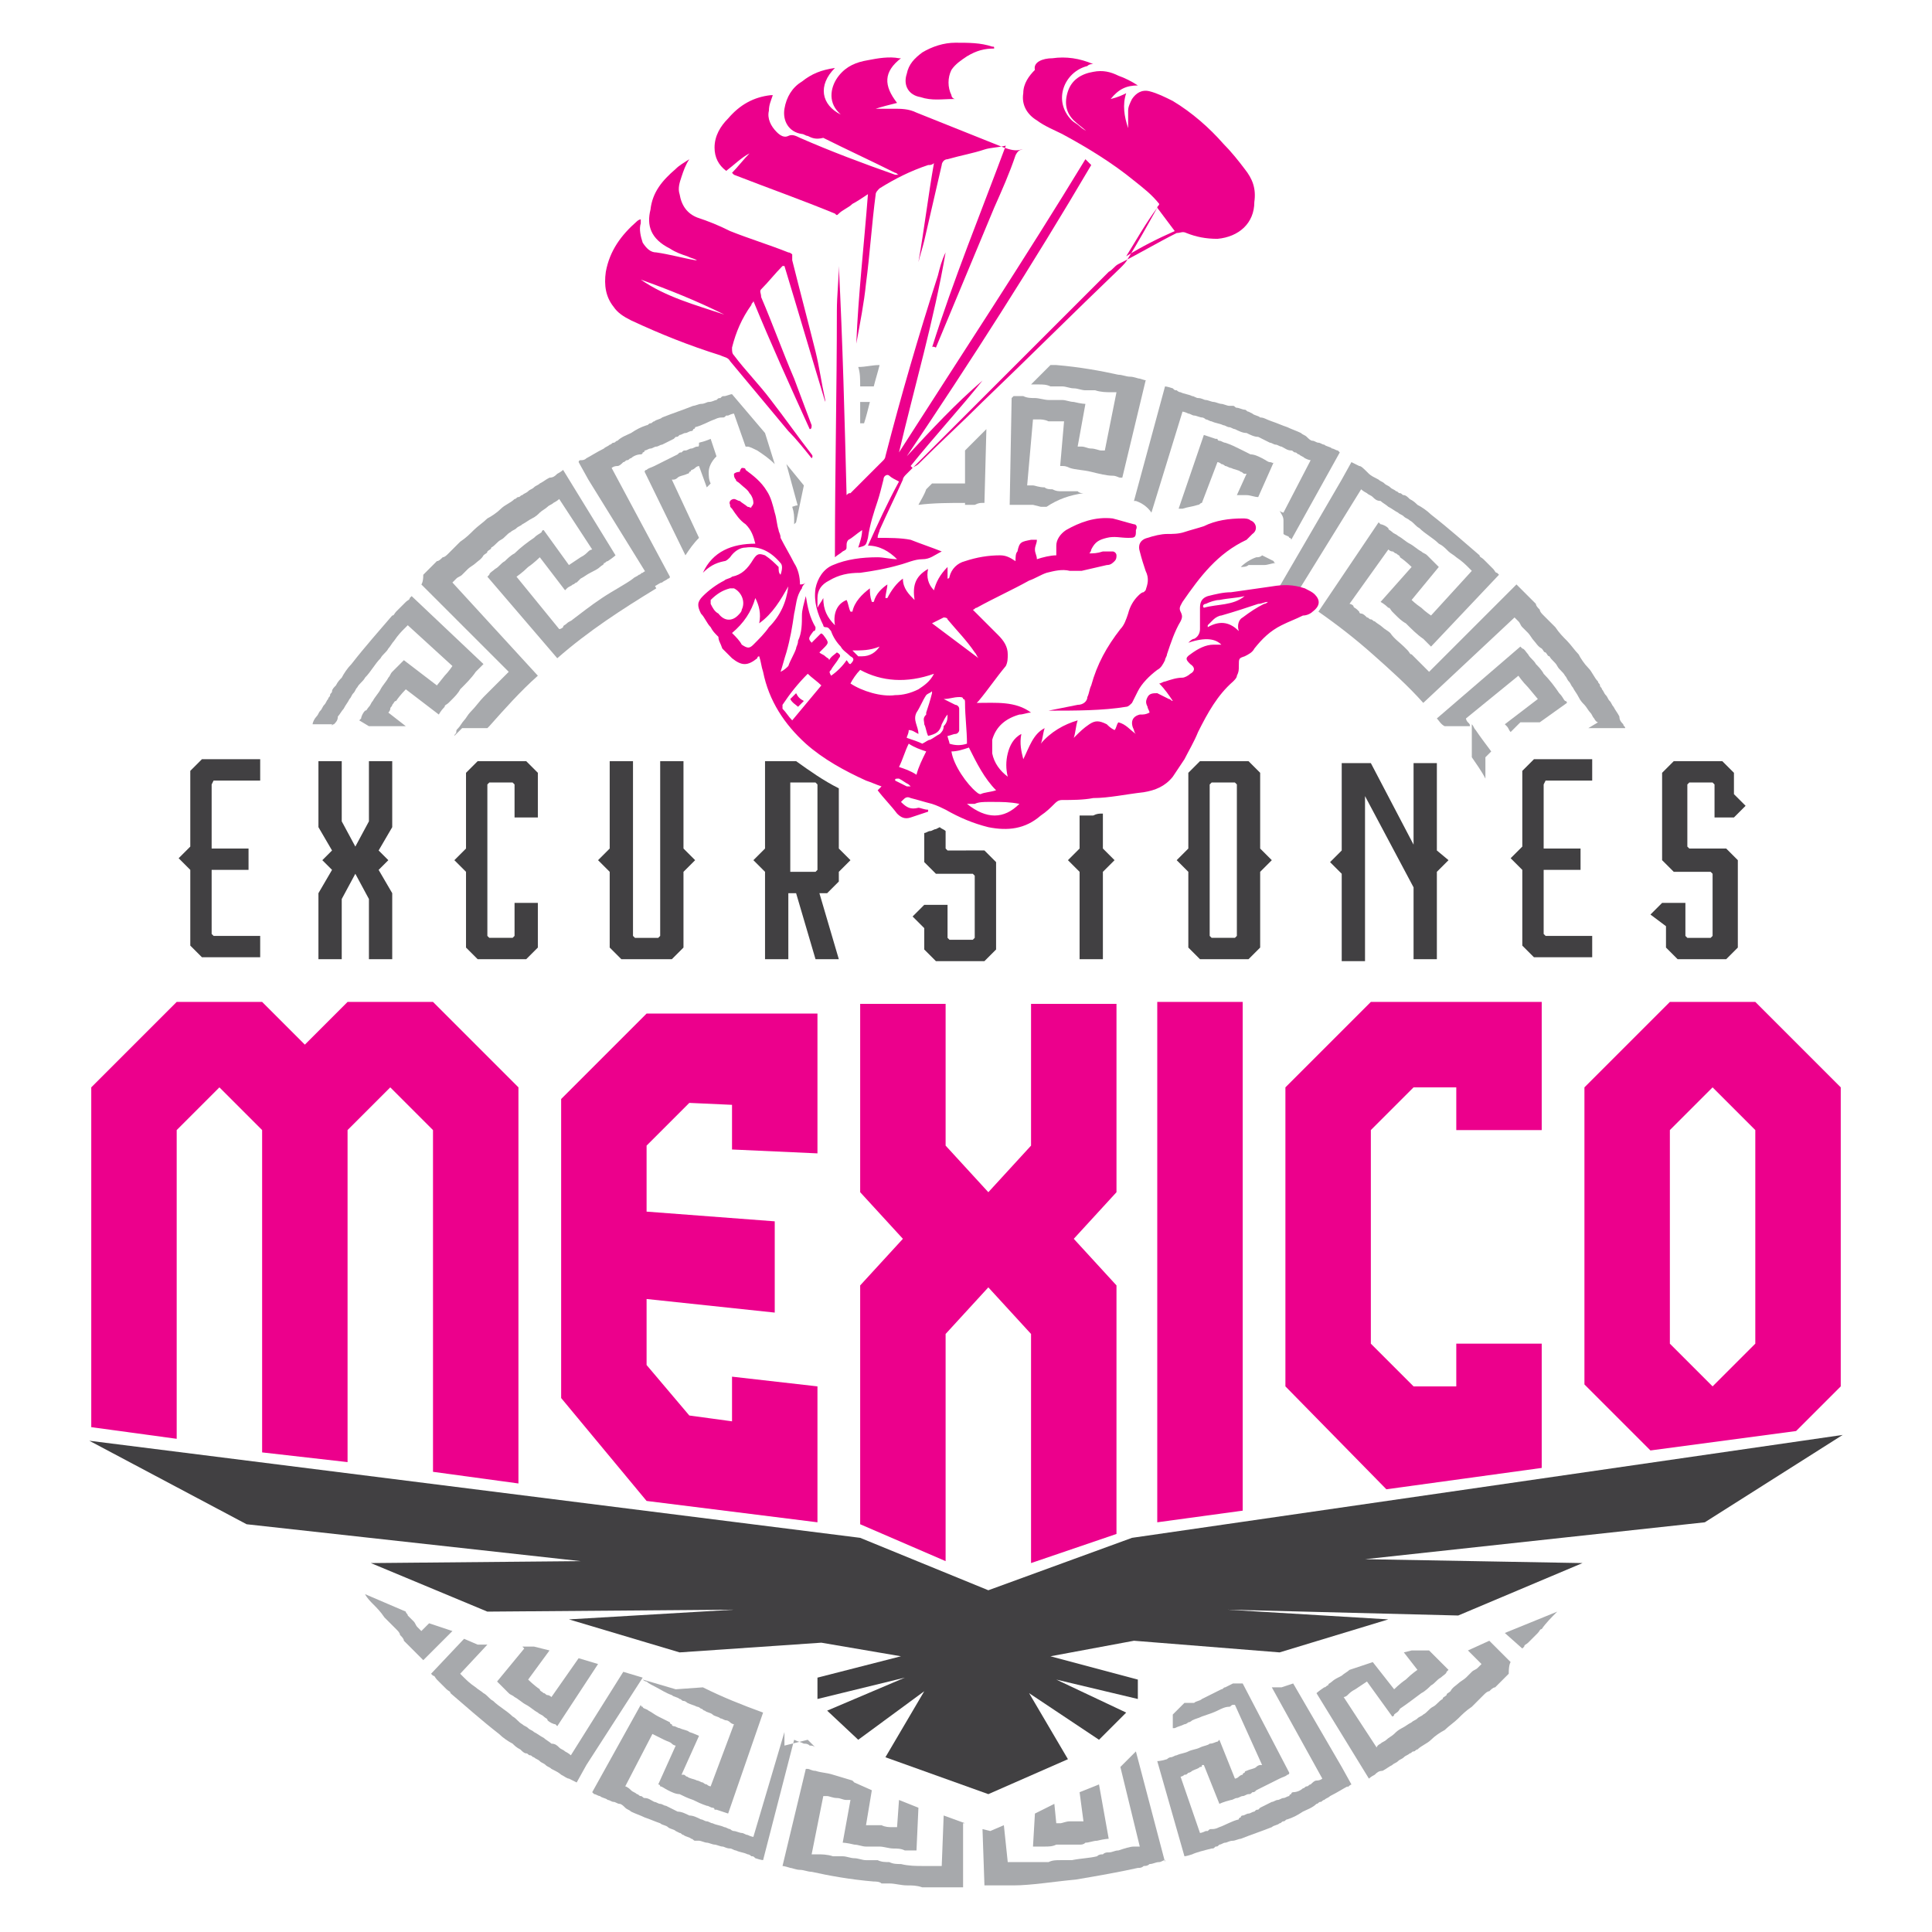 <?xml version="1.0" encoding="utf-8"?>
<!-- Generator: Adobe Illustrator 18.1.1, SVG Export Plug-In . SVG Version: 6.00 Build 0)  -->
<svg version="1.1" id="Layer_1" xmlns="http://www.w3.org/2000/svg" xmlns:xlink="http://www.w3.org/1999/xlink" x="0px" y="0px"
	 viewBox="0 0 99.5 99.5" enable-background="new 0 0 99.5 99.5" xml:space="preserve">
<g>
	<g>
		<path fill="#EC008C" d="M4.7,73.5V56l4.4-4.4h4.4l2.2,2.2l2.2-2.2h4.4l4.4,4.4v20.4l-4.4-0.6V58.2L20.1,56l-2.2,2.2v17.1l-4.4-0.5
			V58.2L11.3,56l-2.2,2.2v15.9L4.7,73.5z"/>
		<path fill="#EC008C" d="M33.3,77.3L28.9,72V56.6l4.4-4.4h8.8v7.2l-4.4-0.2v-2.3l-2.2-0.1L33.3,59v3.4l6.6,0.5v4.7l-6.6-0.7v3.4
			l2.2,2.6l2.2,0.3v-2.3l4.4,0.5v7L33.3,77.3z"/>
		<path fill="#EC008C" d="M44.3,78.5V66.2l2.2-2.4l-2.2-2.4v-9.7h4.4v7.3l2.2,2.4l2.2-2.4v-7.3h4.4v9.7l-2.2,2.4l2.2,2.4V79
			l-4.4,1.5l0-11.8l-2.2-2.4l-2.2,2.4l0,11.7L44.3,78.5z"/>
		<path fill="#EC008C" d="M59.6,78.4V51.6H64v26.2L59.6,78.4z"/>
		<path fill="#EC008C" d="M71.4,76.7l-5.2-5.3V56l4.4-4.4h8.8v6.6H75V56h-2.2l-2.2,2.2v11l2.2,2.2H75v-2.2h4.4v6.4L71.4,76.7z"/>
		<path fill="#EC008C" d="M85,74.7l-3.4-3.4V56l4.4-4.4h4.4l4.4,4.4v15.4l-2.3,2.3L85,74.7z M88.2,71.4l2.2-2.2v-11L88.2,56L86,58.2
			v11L88.2,71.4z"/>
	</g>
	<polygon fill="#414042" points="94.9,73.9 58.3,79.2 50.9,81.9 44.3,79.2 4.6,74.2 12.7,78.5 29.9,80.4 19.1,80.5 25.1,83 
		37.8,82.9 29.3,83.4 35,85.1 42.3,84.6 46.4,85.3 42.1,86.4 42.1,87.5 46.6,86.4 42.6,88.1 44.2,89.6 47.6,87.1 45.6,90.5 
		50.9,92.4 55,90.6 53,87.2 56.6,89.6 58,88.2 54.4,86.5 58.6,87.5 58.6,86.5 54.1,85.3 58.4,84.5 65.9,85.1 71.5,83.4 63.2,82.9 
		75.1,83.2 81.5,80.5 70.3,80.3 87.8,78.4 	"/>
	<g>
		<path fill="#A7A9AC" d="M76.5,39l0.3-0.3c-0.3-0.4-0.6-0.8-0.8-1.1c-0.1-0.1-0.1-0.2-0.2-0.3v1.7c0.2,0.3,0.5,0.7,0.7,1.1V39z"/>
		<g>
			<path fill="#A7A9AC" d="M75.6,37.2c-0.1-0.1-0.1-0.2-0.1-0.2l2.7-2.2c0,0,0.2,0.3,0.5,0.6l0.5,0.6l-1.7,1.3c0,0,0,0,0,0
				c0,0,0,0,0.1,0.1c0.1,0.1,0.1,0.2,0.2,0.3c0,0,0,0,0,0l0.5-0.5h1l1.4-1l0,0c0,0,0,0,0,0c0,0,0-0.1-0.1-0.1
				c-0.1-0.1-0.1-0.2-0.3-0.4c-0.2-0.3-0.5-0.7-0.8-1c-0.1-0.2-0.3-0.4-0.4-0.5c-0.1-0.2-0.3-0.3-0.4-0.5c-0.1-0.1-0.2-0.3-0.3-0.3
				c0,0-0.1-0.1-0.1-0.1c0,0,0,0,0,0L74,37c0.1,0.1,0.2,0.3,0.4,0.4h1.3C75.7,37.3,75.7,37.3,75.6,37.2z"/>
			<path fill="#A7A9AC" d="M21.7,30.1L21.7,30.1L21.7,30.1l4.5,4.5c0,0-0.2,0.2-0.6,0.6c-0.1,0.1-0.2,0.2-0.3,0.3
				c-0.1,0.1-0.1,0.1-0.2,0.2c0,0-0.1,0.1-0.1,0.1c0,0-0.1,0.1-0.1,0.1c-0.2,0.2-0.4,0.5-0.7,0.8c-0.1,0.1-0.2,0.3-0.3,0.4
				c-0.1,0.1-0.2,0.3-0.3,0.4c-0.1,0.1-0.1,0.1-0.1,0.2c0,0.1-0.1,0.1-0.1,0.2c0,0,0,0,0,0l0.4-0.4h1.3c0,0,0.1-0.1,0.1-0.1
				c0.8-0.9,1.6-1.8,2.5-2.6l0,0l0,0L23.3,30c0,0,0.1-0.1,0.2-0.2c0.1-0.1,0.2-0.1,0.3-0.2c0.1-0.1,0.2-0.2,0.3-0.3
				c0.1-0.1,0.3-0.2,0.4-0.3c0.1-0.1,0.3-0.2,0.4-0.4c0.1-0.1,0.2-0.1,0.2-0.2c0.1-0.1,0.2-0.1,0.2-0.2c0.2-0.1,0.3-0.3,0.5-0.4
				c0.2-0.1,0.3-0.3,0.5-0.4c0.1-0.1,0.2-0.1,0.3-0.2c0.1-0.1,0.2-0.1,0.3-0.2c0.2-0.1,0.3-0.2,0.5-0.3c0.2-0.1,0.3-0.2,0.4-0.3
				c0.1-0.1,0.3-0.2,0.4-0.3c0.1-0.1,0.2-0.1,0.3-0.2c0.2-0.1,0.3-0.2,0.3-0.2l1.7,2.6c0,0-0.1,0-0.2,0.1c-0.1,0.1-0.2,0.2-0.4,0.3
				c-0.3,0.2-0.6,0.4-0.6,0.4L28,27.3l0,0c0,0,0,0,0,0c0,0-0.1,0-0.1,0.1c-0.1,0.1-0.2,0.1-0.4,0.3c-0.3,0.2-0.7,0.5-1,0.8
				c-0.2,0.1-0.4,0.3-0.5,0.4c-0.2,0.1-0.3,0.3-0.5,0.4c-0.1,0.1-0.3,0.2-0.3,0.3c0,0-0.1,0.1-0.1,0.1c0,0,0,0,0,0l3.6,4.2
				c1.6-1.4,3.3-2.5,5.1-3.6l-0.5-0.9c0,0-0.1,0-0.2,0.1c-0.1,0-0.1,0.1-0.2,0.1c-0.1,0.1-0.2,0.1-0.3,0.2c-0.4,0.3-1,0.6-1.6,1
				c-0.6,0.4-1.1,0.8-1.5,1.1c-0.1,0.1-0.2,0.1-0.3,0.2c-0.1,0.1-0.2,0.1-0.2,0.2c-0.1,0.1-0.2,0.1-0.2,0.1l-2.2-2.7
				c0,0,0.3-0.2,0.6-0.5c0.3-0.2,0.6-0.5,0.6-0.5l1.3,1.7c0,0,0,0,0,0c0,0,0,0,0.1-0.1c0.1-0.1,0.2-0.1,0.3-0.2
				c0.1,0,0.1-0.1,0.2-0.1c0,0,0.1-0.1,0.1-0.1c0,0,0.1-0.1,0.1-0.1c0.2-0.1,0.3-0.2,0.5-0.3c0.2-0.1,0.4-0.2,0.5-0.3
				c0.1-0.1,0.2-0.1,0.2-0.2c0.1,0,0.1-0.1,0.2-0.1c0.3-0.2,0.4-0.3,0.4-0.3l-2.7-4.4l0,0l0,0c0,0-0.1,0.1-0.3,0.2
				c-0.1,0.1-0.2,0.2-0.4,0.2c-0.2,0.1-0.3,0.2-0.5,0.3c-0.1,0.1-0.2,0.1-0.3,0.2c-0.1,0.1-0.2,0.1-0.3,0.2
				c-0.1,0.1-0.2,0.1-0.3,0.2c-0.1,0-0.1,0.1-0.2,0.1c-0.1,0-0.1,0.1-0.2,0.1c-0.2,0.2-0.5,0.3-0.7,0.5c-0.2,0.2-0.5,0.4-0.7,0.5
				c-0.2,0.2-0.5,0.4-0.7,0.6c-0.2,0.2-0.4,0.4-0.7,0.6c-0.1,0.1-0.2,0.2-0.3,0.3c-0.1,0.1-0.2,0.2-0.3,0.3
				c-0.1,0.1-0.2,0.2-0.3,0.2c-0.1,0.1-0.2,0.2-0.3,0.2c-0.2,0.2-0.3,0.3-0.4,0.4c-0.1,0.1-0.2,0.2-0.3,0.3
				C21.8,30,21.7,30.1,21.7,30.1L21.7,30.1L21.7,30.1z"/>
			<path fill="#A7A9AC" d="M17.1,37.4c0,0,0-0.1,0.1-0.1c0.1-0.1,0.2-0.2,0.2-0.4c0.1-0.1,0.2-0.3,0.3-0.4c0.1-0.2,0.2-0.3,0.3-0.5
				c0.1-0.1,0.1-0.2,0.2-0.3c0.1-0.1,0.1-0.2,0.2-0.3c0.1-0.2,0.3-0.3,0.4-0.5c0.3-0.3,0.5-0.7,0.8-1c0.1-0.2,0.3-0.3,0.4-0.5
				c0.1-0.1,0.2-0.3,0.3-0.4c0.2-0.3,0.4-0.5,0.5-0.6c0.1-0.1,0.2-0.2,0.2-0.2l2.3,2.1c0,0-0.2,0.3-0.4,0.5l-0.4,0.5L20.8,34l0,0
				c0,0,0,0-0.1,0.1c-0.1,0.1-0.2,0.2-0.3,0.3c-0.1,0.1-0.1,0.1-0.2,0.2c-0.1,0.1-0.1,0.2-0.2,0.3c-0.1,0.2-0.3,0.4-0.4,0.6
				c-0.1,0.2-0.3,0.4-0.4,0.6c-0.1,0.1-0.1,0.2-0.2,0.3c-0.1,0.1-0.1,0.2-0.2,0.2c-0.1,0.1-0.2,0.3-0.2,0.4c0,0-0.1,0.1-0.1,0.1
				c0,0,0,0,0,0l0.5,0.3h1.9l-0.9-0.7c0,0,0.1-0.1,0.1-0.2c0-0.1,0.1-0.1,0.1-0.2c0.1-0.1,0.1-0.2,0.2-0.2c0.2-0.3,0.5-0.6,0.5-0.6
				l1.7,1.3c0,0,0.1-0.2,0.3-0.4c0-0.1,0.1-0.1,0.2-0.2c0.1-0.1,0.1-0.1,0.2-0.2c0.1-0.1,0.3-0.3,0.4-0.5c0.3-0.3,0.6-0.6,0.8-0.9
				c0.1-0.1,0.2-0.2,0.3-0.3c0.1-0.1,0.1-0.1,0.1-0.1l-3.7-3.5l0,0l0,0c0,0,0,0-0.1,0.1c0,0.1-0.1,0.1-0.2,0.2
				c-0.1,0.1-0.2,0.2-0.3,0.3c0,0-0.1,0.1-0.1,0.1c0,0-0.1,0.1-0.1,0.1c-0.1,0.1-0.1,0.2-0.2,0.2c-0.6,0.7-1.4,1.6-2.1,2.5
				c-0.2,0.2-0.4,0.5-0.5,0.7c-0.1,0.1-0.2,0.2-0.3,0.4c-0.1,0.1-0.2,0.2-0.2,0.3c0,0.1-0.1,0.1-0.1,0.2c0,0.1-0.1,0.1-0.1,0.2
				c-0.1,0.1-0.1,0.2-0.2,0.3c-0.1,0.1-0.1,0.2-0.2,0.3c-0.1,0.1-0.1,0.2-0.2,0.3c-0.1,0.1-0.2,0.3-0.2,0.4H17.1z"/>
			<path fill="#A7A9AC" d="M22.1,83.6l-0.4,0.4c0,0-0.1-0.1-0.2-0.2c-0.1-0.1-0.1-0.2-0.2-0.3c-0.1-0.1-0.2-0.2-0.3-0.3
				c0-0.1-0.1-0.1-0.1-0.2l-2.1-0.9c0.1,0.2,0.3,0.4,0.4,0.5c0.2,0.2,0.4,0.4,0.6,0.7c0.1,0.1,0.2,0.2,0.3,0.3
				c0.1,0.1,0.2,0.2,0.3,0.3c0.1,0.1,0.2,0.2,0.2,0.3c0.1,0.1,0.2,0.2,0.2,0.3c0.2,0.2,0.3,0.3,0.4,0.4c0.1,0.1,0.2,0.2,0.3,0.3
				c0.2,0.2,0.3,0.3,0.3,0.3l0,0l0,0l0,0l0,0l1.5-1.5L22.1,83.6z"/>
			<path fill="#A7A9AC" d="M33.1,86.4l-1-0.3l-2.7,4.3c0,0-0.1-0.1-0.3-0.2c-0.1-0.1-0.2-0.1-0.3-0.2c-0.1-0.1-0.2-0.2-0.4-0.2
				c-0.1-0.1-0.3-0.2-0.4-0.3c-0.2-0.1-0.3-0.2-0.5-0.3c-0.1-0.1-0.2-0.1-0.3-0.2c-0.1-0.1-0.2-0.1-0.3-0.2
				c-0.2-0.1-0.3-0.3-0.5-0.4c-0.3-0.3-0.7-0.5-1-0.8c-0.2-0.1-0.3-0.3-0.5-0.4c-0.1-0.1-0.3-0.2-0.4-0.3c-0.3-0.2-0.5-0.4-0.6-0.5
				c-0.1-0.1-0.2-0.2-0.2-0.2l1.4-1.5l-0.5,0l-0.7-0.3l-1.7,1.8l0,0l0,0c0,0,0,0,0.1,0.1c0.1,0,0.1,0.1,0.2,0.2
				c0.1,0.1,0.2,0.2,0.3,0.3c0,0,0.1,0.1,0.1,0.1c0,0,0.1,0.1,0.1,0.1c0.1,0.1,0.2,0.1,0.2,0.2c0.7,0.6,1.6,1.4,2.5,2.1
				c0.2,0.2,0.5,0.4,0.7,0.5c0.1,0.1,0.2,0.2,0.4,0.3c0.1,0.1,0.2,0.2,0.3,0.2c0.1,0,0.1,0.1,0.2,0.1c0.1,0,0.1,0.1,0.2,0.1
				c0.1,0.1,0.2,0.1,0.3,0.2c0.1,0.1,0.2,0.1,0.3,0.2c0.1,0.1,0.2,0.1,0.3,0.2c0.2,0.1,0.4,0.2,0.5,0.3c0.2,0.1,0.3,0.2,0.4,0.2
				c0.2,0.1,0.4,0.2,0.4,0.2l0,0l0,0l0.5-0.9l0,0L33.1,86.4z"/>
			<path fill="#A7A9AC" d="M41.4,89.8c0.1,0,0.2,0,0.3,0.1c0.1,0,0.2,0,0.3,0.1l-0.4-0.4l-1.2,0.3v-0.7l-1.6,5.4c0,0-0.1,0-0.3-0.1
				c-0.1,0-0.2-0.1-0.3-0.1c-0.1,0-0.3-0.1-0.4-0.1c-0.1,0-0.2-0.1-0.2-0.1c-0.1,0-0.2-0.1-0.3-0.1c-0.2-0.1-0.4-0.1-0.6-0.2
				c-0.1,0-0.2-0.1-0.3-0.1c-0.1,0-0.2-0.1-0.3-0.1c-0.2-0.1-0.4-0.2-0.6-0.2c-0.2-0.1-0.4-0.2-0.6-0.2c-0.2-0.1-0.4-0.2-0.6-0.3
				c-0.1,0-0.2-0.1-0.3-0.1c-0.1,0-0.2-0.1-0.3-0.1c-0.2-0.1-0.3-0.2-0.5-0.2c-0.1,0-0.1-0.1-0.2-0.1c-0.1,0-0.1-0.1-0.2-0.1
				c-0.1-0.1-0.2-0.1-0.3-0.2C32.3,92,32.2,92,32.2,92l1.4-2.7l0.6,0.3c0.2,0.1,0.3,0.1,0.4,0.2c0.1,0.1,0.2,0.1,0.2,0.1l-0.9,2l0,0
				c0,0,0.1,0,0.1,0.1c0.1,0,0.2,0.1,0.4,0.2c0.2,0.1,0.4,0.2,0.6,0.2c0.2,0.1,0.4,0.2,0.7,0.3c0.2,0.1,0.4,0.2,0.7,0.3
				c0.1,0,0.2,0.1,0.3,0.1c0,0,0.1,0,0.1,0.1c0,0,0.1,0,0.1,0c0.3,0.1,0.6,0.2,0.6,0.2l1.8-5.2c-1.1-0.4-2.1-0.8-3.1-1.3l-1.4,0.1
				l-1.7-0.5c0,0,0.1,0.1,0.2,0.1c0.1,0.1,0.3,0.2,0.5,0.3c0.2,0.1,0.5,0.3,0.8,0.4c0.1,0.1,0.3,0.1,0.4,0.2c0.1,0,0.1,0.1,0.2,0.1
				c0.1,0,0.2,0.1,0.2,0.1c0.2,0.1,0.3,0.1,0.5,0.2c0.1,0,0.2,0.1,0.2,0.1c0.1,0,0.1,0.1,0.2,0.1c0.1,0.1,0.3,0.1,0.4,0.2
				c0.1,0.1,0.3,0.1,0.4,0.2c0.1,0,0.2,0.1,0.3,0.1c0.1,0,0.2,0.1,0.2,0.1c0.1,0.1,0.2,0.1,0.2,0.1l-1.2,3.2c0,0-0.1,0-0.2-0.1
				c-0.1,0-0.2-0.1-0.2-0.1c-0.1,0-0.2-0.1-0.3-0.1c-0.2-0.1-0.4-0.1-0.5-0.2c-0.1,0-0.1-0.1-0.2-0.1c0,0-0.1,0-0.1,0l0.9-2
				c0,0-0.2-0.1-0.5-0.2c-0.1-0.1-0.3-0.1-0.5-0.2c-0.1,0-0.2-0.1-0.3-0.1c0,0-0.1,0-0.1-0.1c0,0-0.1,0-0.1-0.1
				c-0.2-0.1-0.4-0.2-0.6-0.3c-0.2-0.1-0.3-0.2-0.5-0.3c-0.1-0.1-0.3-0.1-0.3-0.2c-0.1,0-0.1-0.1-0.1-0.1l-2.5,4.5l0,0l0,0
				c0,0,0,0,0.1,0.1c0.1,0,0.2,0.1,0.3,0.1c0.1,0.1,0.3,0.1,0.4,0.2c0.1,0,0.2,0.1,0.3,0.1c0.1,0,0.2,0.1,0.3,0.1
				c0.1,0,0.2,0.1,0.3,0.2c0.1,0.1,0.2,0.1,0.3,0.2c0.2,0.1,0.5,0.2,0.7,0.3c0.3,0.1,0.5,0.2,0.8,0.3c0.1,0.1,0.3,0.1,0.4,0.2
				c0.1,0.1,0.3,0.1,0.4,0.2l0.2,0.1c0.1,0,0.1,0.1,0.2,0.1c0.1,0.1,0.3,0.1,0.4,0.2c0.1,0,0.1,0.1,0.2,0.1c0,0,0.1,0,0.1,0
				c0,0,0.1,0,0.1,0c0.1,0,0.3,0.1,0.4,0.1c0.1,0,0.3,0.1,0.4,0.1c0.1,0,0.3,0.1,0.4,0.1c0.1,0,0.2,0.1,0.4,0.1
				c0.1,0,0.2,0.1,0.3,0.1c0.2,0.1,0.4,0.1,0.6,0.2c0.1,0,0.2,0.1,0.2,0.1c0.1,0,0.1,0,0.2,0.1c0.3,0.1,0.4,0.1,0.4,0.1l0,0l0,0l0,0
				l0,0l1.6-6.2C41.1,89.7,41.2,89.7,41.4,89.8z"/>
			<path fill="#A7A9AC" d="M69.6,91.9L69.1,91l0,0l-2.5-4.3L66,86.9l-0.5,0l2.6,4.7c0,0-0.1,0.1-0.3,0.1c-0.1,0-0.2,0.1-0.3,0.2
				c-0.1,0-0.1,0.1-0.2,0.1c-0.1,0-0.1,0.1-0.2,0.1c-0.1,0.1-0.3,0.2-0.5,0.2c0,0-0.1,0-0.1,0.1c0,0-0.1,0-0.1,0.1
				c-0.1,0-0.2,0.1-0.3,0.1c-0.1,0-0.2,0.1-0.3,0.1c-0.1,0-0.2,0.1-0.3,0.1c-0.2,0.1-0.4,0.2-0.6,0.3l-0.1,0.1c-0.1,0-0.1,0-0.2,0.1
				c-0.1,0-0.2,0.1-0.3,0.1c-0.1,0-0.2,0.1-0.3,0.1c0,0-0.1,0-0.1,0.1c0,0-0.1,0-0.1,0.1c-0.4,0.1-0.7,0.3-1,0.4
				c-0.2,0.1-0.3,0.1-0.4,0.1c-0.1,0-0.1,0-0.2,0.1c-0.1,0-0.1,0-0.1,0c-0.2,0.1-0.3,0.1-0.3,0.1l-1-2.9c0,0,0.1,0,0.2-0.1
				c0.1,0,0.1,0,0.2-0.1c0.1,0,0.2-0.1,0.2-0.1c0.2-0.1,0.3-0.1,0.4-0.2c0.1,0,0.1,0,0.1-0.1c0,0,0.1,0,0.1,0l0.8,2l0,0
				c0,0,0.2-0.1,0.6-0.2c0.1,0,0.2-0.1,0.3-0.1c0.1,0,0.2-0.1,0.3-0.1c0.1,0,0.2-0.1,0.3-0.1c0.1,0,0.1,0,0.2-0.1
				c0.1,0,0.1,0,0.2-0.1c0.2-0.1,0.4-0.2,0.6-0.3c0.2-0.1,0.4-0.2,0.6-0.3c0.2-0.1,0.3-0.1,0.4-0.2c0.1,0,0.1-0.1,0.1-0.1L64,86.7
				l-0.5,0l0,0l-0.4,0.2C63,86.9,63,87,62.9,87l-0.2,0.1l-0.4,0.2l-0.4,0.2c-0.1,0.1-0.3,0.1-0.4,0.2L61,87.7l0,0l-0.6,0.6v0.7
				c0,0,0.1,0,0.1,0c0.2-0.1,0.3-0.1,0.5-0.2c0.1,0,0.2-0.1,0.2-0.1c0.1,0,0.2-0.1,0.2-0.1c0.2-0.1,0.3-0.1,0.5-0.2
				c0.3-0.1,0.6-0.2,0.8-0.3c0.2-0.1,0.4-0.2,0.6-0.2c0.1,0,0.1-0.1,0.2-0.1c0,0,0.1,0,0.1,0l1.4,3.1c0,0,0,0-0.1,0
				c0,0-0.1,0-0.2,0.1c-0.1,0.1-0.3,0.1-0.5,0.2c0,0-0.1,0-0.1,0.1c0,0-0.1,0-0.1,0.1c-0.1,0-0.2,0.1-0.2,0.1
				c-0.1,0.1-0.2,0.1-0.2,0.1l-0.8-2c0,0,0,0-0.1,0.1c-0.1,0-0.2,0.1-0.4,0.1c-0.1,0.1-0.3,0.1-0.5,0.2c-0.2,0.1-0.4,0.1-0.6,0.2
				c-0.2,0.1-0.4,0.1-0.6,0.2c-0.1,0-0.2,0.1-0.3,0.1c-0.1,0-0.2,0.1-0.2,0.1c-0.3,0.1-0.5,0.1-0.5,0.1l1.4,4.9l0,0l0,0
				c0,0,0.1,0,0.4-0.1c0.2-0.1,0.6-0.2,1-0.3c0.1,0,0.1,0,0.2-0.1c0.1,0,0.1,0,0.2-0.1c0.1,0,0.2-0.1,0.3-0.1c0.1,0,0.2-0.1,0.4-0.1
				c0.1,0,0.3-0.1,0.4-0.1c0.5-0.2,1.1-0.4,1.6-0.6c0.1-0.1,0.3-0.1,0.4-0.2c0.1,0,0.1-0.1,0.2-0.1c0.1,0,0.1-0.1,0.2-0.1
				c0.3-0.1,0.5-0.2,0.8-0.4c0.2-0.1,0.5-0.2,0.7-0.4c0.1,0,0.1-0.1,0.2-0.1c0.1,0,0.1-0.1,0.2-0.1c0.1-0.1,0.2-0.1,0.3-0.2
				c0.4-0.2,0.7-0.4,0.9-0.5C69.4,92.1,69.4,92,69.6,91.9C69.6,92,69.6,91.9,69.6,91.9L69.6,91.9L69.6,91.9z"/>
			<path fill="#A7A9AC" d="M77.8,85.6L77.8,85.6L77.8,85.6l-1.1-1.1L75.6,85l0.7,0.7c0,0-0.1,0.1-0.2,0.2c-0.1,0.1-0.2,0.1-0.3,0.2
				c-0.1,0.1-0.2,0.2-0.3,0.3c-0.1,0.1-0.3,0.2-0.4,0.3c-0.1,0.1-0.3,0.2-0.4,0.4c-0.1,0.1-0.2,0.1-0.2,0.2
				c-0.1,0.1-0.2,0.1-0.2,0.2c-0.2,0.1-0.3,0.3-0.5,0.4c-0.2,0.1-0.3,0.3-0.5,0.4c-0.1,0.1-0.2,0.1-0.3,0.2
				c-0.1,0.1-0.2,0.1-0.3,0.2c-0.2,0.1-0.3,0.2-0.5,0.3c-0.2,0.1-0.3,0.2-0.4,0.3c-0.1,0.1-0.3,0.2-0.4,0.3
				c-0.1,0.1-0.2,0.1-0.3,0.2c-0.2,0.1-0.2,0.2-0.2,0.2l-1.7-2.6c0,0,0.1,0,0.2-0.1c0.1-0.1,0.2-0.2,0.4-0.3
				c0.3-0.2,0.6-0.4,0.6-0.4l1.3,1.8l0,0c0,0,0,0,0,0c0,0,0.1,0,0.1-0.1c0.1-0.1,0.2-0.1,0.3-0.3c0.3-0.2,0.7-0.5,1.1-0.8
				c0.2-0.1,0.4-0.3,0.5-0.4c0.2-0.1,0.3-0.3,0.5-0.4c0.1-0.1,0.3-0.2,0.3-0.3c0,0,0.1-0.1,0.1-0.1c0,0,0,0,0,0L73.6,85l-0.9,0
				l-0.4,0.1l0.7,0.9c0,0-0.3,0.2-0.6,0.5c-0.3,0.2-0.6,0.5-0.6,0.5l-1.1-1.4l-1.2,0.4c-0.1,0.1-0.3,0.2-0.4,0.3
				c-0.2,0.1-0.4,0.2-0.5,0.3c-0.1,0.1-0.2,0.1-0.2,0.2c-0.1,0-0.1,0.1-0.2,0.1c-0.3,0.2-0.4,0.3-0.4,0.3l2.7,4.4l0,0l0,0
				c0,0,0.1-0.1,0.3-0.2c0.1-0.1,0.2-0.2,0.4-0.2c0.2-0.1,0.3-0.2,0.5-0.3c0.1-0.1,0.2-0.1,0.3-0.2c0.1-0.1,0.2-0.1,0.3-0.2
				c0.1-0.1,0.2-0.1,0.3-0.2c0.1,0,0.1-0.1,0.2-0.1c0.1,0,0.1-0.1,0.2-0.1c0.2-0.2,0.5-0.3,0.7-0.5c0.2-0.2,0.5-0.4,0.7-0.5
				c0.2-0.2,0.5-0.4,0.7-0.6c0.2-0.2,0.4-0.4,0.7-0.6c0.1-0.1,0.2-0.2,0.3-0.3c0.1-0.1,0.2-0.2,0.3-0.3c0.1-0.1,0.2-0.2,0.3-0.2
				c0.1-0.1,0.2-0.2,0.3-0.2c0.2-0.2,0.3-0.3,0.4-0.4c0.1-0.1,0.2-0.2,0.3-0.3C77.7,85.7,77.8,85.6,77.8,85.6L77.8,85.6L77.8,85.6z"
				/>
			<path fill="#A7A9AC" d="M65.9,30.2c0,0,0.2,0.1,0.4,0.2c0.1,0.1,0.2,0.1,0.3,0.2c0.1,0,0.1,0.1,0.1,0.1l3.4-5.5
				c0,0,0.1,0.1,0.3,0.2c0.1,0.1,0.2,0.1,0.3,0.2c0.1,0.1,0.2,0.2,0.4,0.2c0.1,0.1,0.3,0.2,0.4,0.3c0.2,0.1,0.3,0.2,0.5,0.3
				c0.1,0.1,0.2,0.1,0.3,0.2c0.1,0.1,0.2,0.1,0.3,0.2c0.2,0.1,0.3,0.3,0.5,0.4c0.3,0.3,0.7,0.5,1,0.8c0.2,0.1,0.3,0.2,0.5,0.4
				c0.1,0.1,0.3,0.2,0.4,0.3c0.3,0.2,0.5,0.4,0.6,0.5c0.1,0.1,0.2,0.2,0.2,0.2l-2.1,2.3c0,0-0.3-0.2-0.5-0.4
				c-0.3-0.2-0.5-0.4-0.5-0.4l1.4-1.7l0,0c0,0,0,0-0.1-0.1c-0.1-0.1-0.2-0.2-0.3-0.3c-0.1-0.1-0.1-0.1-0.2-0.2
				c-0.1-0.1-0.2-0.1-0.3-0.2c-0.2-0.1-0.4-0.3-0.6-0.4c-0.2-0.1-0.4-0.3-0.6-0.4c-0.1-0.1-0.2-0.1-0.3-0.2
				c-0.1-0.1-0.2-0.1-0.2-0.2c-0.1-0.1-0.3-0.2-0.4-0.2c0,0-0.1-0.1-0.1-0.1c0,0,0,0,0,0l-3.1,4.6c1,0.7,1.9,1.4,2.8,2.2
				c0.9,0.8,1.8,1.6,2.6,2.5l0,0l0,0l4.7-4.4c0,0,0.1,0.1,0.2,0.2c0.1,0.1,0.1,0.2,0.2,0.3c0.1,0.1,0.2,0.2,0.3,0.3
				c0.1,0.1,0.2,0.3,0.3,0.4c0.1,0.1,0.2,0.3,0.4,0.4c0.1,0.1,0.1,0.2,0.2,0.2c0.1,0.1,0.1,0.2,0.2,0.2c0.1,0.2,0.3,0.3,0.4,0.5
				c0.1,0.2,0.3,0.3,0.4,0.5c0.1,0.1,0.1,0.2,0.2,0.3c0.1,0.1,0.1,0.2,0.2,0.3c0.1,0.2,0.2,0.3,0.3,0.5c0.1,0.2,0.2,0.3,0.3,0.4
				c0.1,0.1,0.2,0.3,0.3,0.4c0.1,0.1,0.1,0.2,0.2,0.3c0.1,0.2,0.2,0.2,0.2,0.2l-0.5,0.3h1.9c0-0.1-0.1-0.1-0.1-0.2
				c-0.1-0.1-0.2-0.2-0.2-0.4c-0.1-0.2-0.2-0.3-0.3-0.5c-0.1-0.1-0.1-0.2-0.2-0.3c-0.1-0.1-0.1-0.2-0.2-0.3
				c-0.1-0.1-0.1-0.2-0.2-0.3c0-0.1-0.1-0.1-0.1-0.2c0-0.1-0.1-0.1-0.1-0.2c-0.2-0.2-0.3-0.5-0.5-0.7c-0.2-0.2-0.4-0.5-0.5-0.7
				c-0.2-0.2-0.4-0.5-0.6-0.7c-0.2-0.2-0.4-0.4-0.6-0.7c-0.1-0.1-0.2-0.2-0.3-0.3c-0.1-0.1-0.2-0.2-0.3-0.3
				c-0.1-0.1-0.2-0.2-0.2-0.3c-0.1-0.1-0.2-0.2-0.2-0.3c-0.2-0.2-0.3-0.3-0.4-0.4c-0.1-0.1-0.2-0.2-0.3-0.3
				c-0.2-0.2-0.3-0.3-0.3-0.3l0,0l0,0l0,0l0,0l-4.5,4.5c0,0-0.2-0.2-0.6-0.6c-0.1-0.1-0.2-0.2-0.3-0.3c-0.1,0-0.1-0.1-0.2-0.2
				c0,0-0.1-0.1-0.1-0.1c0,0-0.1-0.1-0.1-0.1c-0.2-0.2-0.5-0.4-0.7-0.7c-0.1-0.1-0.3-0.2-0.4-0.3c-0.1-0.1-0.3-0.2-0.4-0.3
				c-0.1,0-0.1-0.1-0.2-0.1c-0.1,0-0.1-0.1-0.2-0.1c-0.1-0.1-0.2-0.2-0.3-0.2c-0.1,0-0.1-0.1-0.1-0.1c0,0-0.1-0.1-0.1-0.1
				c-0.1-0.1-0.2-0.1-0.2-0.2c-0.1-0.1-0.2-0.1-0.2-0.1l2-2.8c0,0,0.1,0.1,0.2,0.1c0.1,0,0.1,0.1,0.2,0.1c0.1,0.1,0.2,0.1,0.2,0.2
				c0.3,0.2,0.6,0.5,0.6,0.5L71.1,31c0,0,0.2,0.1,0.4,0.3c0.1,0,0.1,0.1,0.2,0.2c0.1,0.1,0.1,0.1,0.2,0.2c0.1,0.1,0.3,0.3,0.5,0.4
				c0.3,0.3,0.6,0.6,0.9,0.8c0.1,0.1,0.2,0.2,0.3,0.3c0.1,0.1,0.1,0.1,0.1,0.1l3.5-3.7l0,0l0,0c0,0,0,0-0.1-0.1
				c-0.1,0-0.1-0.1-0.2-0.2c-0.1-0.1-0.2-0.2-0.3-0.3c0,0-0.1-0.1-0.1-0.1c0,0-0.1-0.1-0.1-0.1c-0.1-0.1-0.2-0.1-0.2-0.2
				c-0.7-0.6-1.6-1.4-2.5-2.1c-0.2-0.2-0.5-0.4-0.7-0.5c-0.1-0.1-0.2-0.2-0.4-0.3c-0.1-0.1-0.2-0.2-0.3-0.2c-0.1,0-0.1-0.1-0.2-0.1
				c-0.1,0-0.1-0.1-0.2-0.1c-0.1-0.1-0.2-0.1-0.3-0.2c-0.1-0.1-0.2-0.1-0.3-0.2c-0.1-0.1-0.2-0.1-0.3-0.2c-0.2-0.1-0.4-0.2-0.5-0.3
				C70.2,24.1,70.1,24,70,24c-0.2-0.1-0.4-0.2-0.4-0.2l0,0l0,0l-0.5,0.9l0,0L65.9,30.2z"/>
			<path fill="#A7A9AC" d="M77.5,84.1l0.9,0.8l0,0l0,0c0,0,0,0,0.1-0.1c0-0.1,0.1-0.1,0.2-0.2c0.1-0.1,0.2-0.2,0.3-0.3
				c0,0,0.1-0.1,0.1-0.1c0,0,0.1-0.1,0.1-0.1c0.1-0.1,0.1-0.2,0.2-0.2c0.2-0.3,0.5-0.6,0.8-0.9L77.5,84.1z"/>
			<path fill="#A7A9AC" d="M60,95.9L60,95.9L60,95.9l-1.5-5.7L57.7,91l1,4.1c0,0,0,0-0.1,0c0,0-0.1,0-0.1,0c0,0-0.1,0-0.1,0
				c-0.2,0-0.5,0.1-0.8,0.2c-0.2,0-0.3,0.1-0.5,0.1c-0.1,0-0.2,0-0.3,0.1c-0.1,0-0.2,0-0.3,0.1c-0.4,0.1-0.8,0.1-1.3,0.2
				c-0.1,0-0.2,0-0.3,0c-0.1,0-0.2,0-0.3,0c-0.2,0-0.4,0-0.6,0.1c-0.1,0-0.2,0-0.3,0c-0.1,0-0.2,0-0.3,0c-0.2,0-0.4,0-0.5,0
				c0,0-0.1,0-0.1,0c0,0-0.1,0-0.1,0c-0.1,0-0.1,0-0.2,0c-0.1,0-0.2,0-0.3,0c-0.2,0-0.3,0-0.3,0L51.7,94l-0.7,0.3l-0.4-0.1l0.1,2.9
				h0l0,0c0,0,0,0,0.1,0c0.1,0,0.2,0,0.3,0c0.1,0,0.3,0,0.5,0c0.1,0,0.2,0,0.3,0c0.1,0,0.2,0,0.3,0c0.9,0,2.1-0.2,3.2-0.3
				c1.2-0.2,2.3-0.4,3.2-0.6c0.1,0,0.2,0,0.3-0.1c0.1,0,0.2,0,0.3-0.1c0.2,0,0.3-0.1,0.5-0.1c0.1,0,0.2-0.1,0.3-0.1
				C60,95.9,60,95.9,60,95.9L60,95.9L60,95.9z"/>
			<path fill="#A7A9AC" d="M49.7,93.9l-1.1-0.4l-0.1,2.6c0,0-0.1,0-0.3,0c-0.1,0-0.2,0-0.3,0c-0.1,0-0.1,0-0.2,0c-0.1,0-0.2,0-0.2,0
				c-0.3,0-0.7,0-1.1-0.1c-0.2,0-0.4,0-0.6-0.1c-0.2,0-0.4,0-0.6-0.1c-0.1,0-0.2,0-0.3,0c-0.1,0-0.2,0-0.3,0c-0.2,0-0.4-0.1-0.6-0.1
				c-0.2,0-0.4-0.1-0.6-0.1c-0.1,0-0.2,0-0.3,0c0,0-0.1,0-0.1,0c0,0-0.1,0-0.1,0c-0.3-0.1-0.6-0.1-0.8-0.1c-0.1,0-0.2,0-0.2,0
				c-0.1,0-0.1,0-0.1,0l0.6-3c0,0,0.1,0,0.2,0c0.1,0,0.3,0.1,0.5,0.1c0.2,0,0.3,0.1,0.5,0.1c0.1,0,0.2,0,0.2,0l-0.4,2.2l0,0
				c0,0,0.2,0,0.6,0.1c0.2,0,0.4,0.1,0.6,0.1c0.1,0,0.2,0,0.3,0c0.1,0,0.2,0,0.4,0c0.2,0,0.5,0.1,0.7,0.1c0.2,0,0.4,0,0.6,0.1
				c0.2,0,0.3,0,0.4,0c0.1,0,0.2,0,0.2,0l0.1-2.2l-1-0.4l-0.1,1.4c0,0,0,0-0.1,0c0,0-0.1,0-0.2,0c-0.1,0-0.3,0-0.5-0.1
				c-0.1,0-0.2,0-0.3,0c-0.1,0-0.2,0-0.3,0c-0.1,0-0.2,0-0.2,0l0.3-1.8L44,91.8l0,0l-0.1-0.1l-1-0.3l0,0c-0.3-0.1-0.6-0.1-0.9-0.2
				c-0.2,0-0.3-0.1-0.4-0.1c-0.1,0-0.1,0-0.1,0l-1.2,5l0,0l0,0c0,0,0.1,0,0.4,0.1c0.1,0,0.3,0.1,0.5,0.1c0.2,0,0.4,0.1,0.6,0.1
				c0.9,0.2,2,0.4,3.2,0.5c0.1,0,0.3,0,0.4,0.1c0.1,0,0.1,0,0.2,0c0.1,0,0.1,0,0.2,0c0.3,0,0.6,0.1,0.9,0.1c0.3,0,0.5,0,0.8,0.1
				c0.1,0,0.1,0,0.2,0c0.1,0,0.1,0,0.2,0c0.1,0,0.2,0,0.3,0c0.1,0,0.2,0,0.3,0c0.1,0,0.1,0,0.1,0c0,0,0.1,0,0.1,0c0.2,0,0.3,0,0.5,0
				c0.3,0,0.4,0,0.4,0v0h0v-1h0V93.9z"/>
			<path fill="#A7A9AC" d="M53.2,95.1c0,0,0.1,0,0.2,0c0.1,0,0.3,0,0.4,0c0.2,0,0.4,0,0.6-0.1c0.1,0,0.1,0,0.2,0c0.1,0,0.1,0,0.2,0
				c0.1,0,0.2,0,0.4,0c0.1,0,0.2,0,0.4,0c0.1,0,0.2,0,0.3-0.1c0.2,0,0.4-0.1,0.6-0.1c0.4-0.1,0.6-0.1,0.6-0.1l-0.5-2.8l-1,0.4
				l0.2,1.5c0,0-0.1,0-0.2,0c0,0-0.1,0-0.1,0c0,0-0.1,0-0.1,0c-0.1,0-0.2,0-0.3,0c-0.2,0-0.4,0.1-0.5,0.1c-0.1,0-0.2,0-0.2,0l-0.1-1
				l-1,0.5L53.2,95.1L53.2,95.1z"/>
			<path fill="#A7A9AC" d="M25.6,86.6c0,0,0,0,0.1,0.1c0.1,0.1,0.2,0.2,0.3,0.3c0.1,0.1,0.1,0.1,0.2,0.2c0.1,0.1,0.2,0.1,0.3,0.2
				c0.2,0.1,0.4,0.3,0.6,0.4c0.2,0.1,0.4,0.3,0.6,0.4c0.1,0.1,0.2,0.1,0.3,0.2c0.1,0.1,0.2,0.1,0.2,0.2c0.1,0.1,0.3,0.2,0.4,0.2
				c0,0,0.1,0.1,0.1,0.1c0,0,0,0,0,0l2.1-3.2l-1-0.3l-1.4,2c0,0-0.1-0.1-0.2-0.1c-0.1,0-0.1-0.1-0.2-0.1c-0.1-0.1-0.2-0.1-0.2-0.2
				c-0.3-0.2-0.6-0.5-0.6-0.5l1.1-1.5l-0.8-0.2l-0.6,0c0.1,0.1,0.1,0.1,0.1,0.1L25.6,86.6L25.6,86.6z"/>
			<g>
				<path fill="#A7A9AC" d="M44.8,20.7c-0.1,0-0.2,0-0.4,0c0,0-0.1,0-0.1,0c0,0.3,0,0.7,0,1.1c0.1,0,0.1,0,0.2,0
					C44.6,21.5,44.7,21.1,44.8,20.7C44.8,20.7,44.8,20.7,44.8,20.7z"/>
				<path fill="#A7A9AC" d="M40.8,26.1L40.8,26.1c0.1,0.3,0.1,0.5,0.1,0.7c0,0.1,0,0.1,0,0.2l0.1-0.1l0.4-1.9l-0.9-1.1l0.6,2.2
					C41.1,26,41.1,26,40.8,26.1C40.9,26.1,40.9,26.1,40.8,26.1z"/>
				<path fill="#A7A9AC" d="M36,27.7l-1.4-3c0,0,0,0,0.1,0c0,0,0.1,0,0.2-0.1c0.1-0.1,0.3-0.1,0.5-0.2c0,0,0.1,0,0.1-0.1
					c0,0,0.1,0,0.1-0.1c0.1,0,0.2-0.1,0.2-0.1c0.1-0.1,0.2-0.1,0.2-0.1l0.4,1.1c0,0,0.1-0.1,0.1-0.1c0,0,0.1-0.1,0.1-0.1
					c-0.1-0.2-0.1-0.4-0.1-0.6c0-0.2,0.1-0.5,0.4-0.8l-0.3-0.9l0,0c0,0-0.2,0.1-0.6,0.2C36,23,36,23,35.9,23c-0.1,0-0.2,0.1-0.3,0.1
					c-0.1,0-0.2,0.1-0.3,0.1c-0.1,0-0.1,0-0.2,0.1c-0.1,0-0.1,0-0.2,0.1c-0.2,0.1-0.4,0.2-0.6,0.3c-0.2,0.1-0.4,0.2-0.6,0.3
					c-0.2,0.1-0.3,0.1-0.4,0.2c-0.1,0-0.1,0.1-0.1,0.1l2.1,4.3C35.5,28.3,35.7,28,36,27.7z"/>
				<path fill="#A7A9AC" d="M44.3,19.9c0.1,0,0.2,0,0.3,0c0.1,0,0.2,0,0.3,0c0,0,0.1,0,0.1,0c0.1-0.4,0.2-0.7,0.3-1.1
					c-0.4,0-0.7,0.1-1.1,0.1C44.3,19.2,44.3,19.5,44.3,19.9z"/>
				<path fill="#A7A9AC" d="M33.7,30.2C33.7,30.2,33.7,30.2,33.7,30.2c0.2-0.1,0.3-0.2,0.4-0.2c0.1-0.1,0.2-0.1,0.3-0.2
					c0,0,0.1,0,0.1-0.1c0,0,0,0,0,0l-3-5.6c0,0,0.1-0.1,0.3-0.1c0.1,0,0.2-0.1,0.3-0.2c0.1,0,0.1-0.1,0.2-0.1c0.1,0,0.1-0.1,0.2-0.1
					c0.1-0.1,0.3-0.2,0.5-0.2c0,0,0.1,0,0.1-0.1c0,0,0.1,0,0.1-0.1c0.1,0,0.2-0.1,0.3-0.1c0.1,0,0.2-0.1,0.3-0.1
					c0.1,0,0.2-0.1,0.3-0.1c0.2-0.1,0.4-0.2,0.6-0.3l0.1-0.1c0.1,0,0.1,0,0.2-0.1c0.1,0,0.2-0.1,0.3-0.1c0.1,0,0.2-0.1,0.3-0.1
					c0,0,0.1,0,0.1-0.1c0,0,0.1,0,0.1-0.1c0.4-0.1,0.7-0.3,1-0.4c0.2-0.1,0.3-0.1,0.4-0.1c0.1,0,0.1,0,0.2-0.1c0.1,0,0.1,0,0.1,0
					c0.2-0.1,0.3-0.1,0.3-0.1l0.6,1.7l0.1,0c0.1,0,0.3,0.1,0.5,0.2c0.3,0.2,0.6,0.4,0.9,0.7l-0.5-1.6c-0.6-0.7-1.1-1.3-1.7-2
					c-0.1,0-0.3,0.1-0.4,0.1c-0.1,0-0.1,0-0.2,0.1c-0.1,0-0.1,0-0.2,0.1c-0.1,0-0.2,0.1-0.4,0.1c-0.1,0-0.2,0.1-0.4,0.1
					c-0.1,0-0.3,0.1-0.4,0.1c-0.5,0.2-1.1,0.4-1.6,0.6c-0.1,0.1-0.3,0.1-0.4,0.2c-0.1,0-0.1,0.1-0.2,0.1c-0.1,0-0.1,0.1-0.2,0.1
					c-0.3,0.1-0.5,0.2-0.8,0.4c-0.2,0.1-0.5,0.2-0.7,0.4c-0.1,0-0.1,0.1-0.2,0.1c-0.1,0-0.1,0.1-0.2,0.1c-0.1,0.1-0.2,0.1-0.3,0.2
					c-0.4,0.2-0.7,0.4-0.9,0.5c-0.1,0.1-0.2,0.1-0.3,0.1c-0.1,0-0.1,0.1-0.1,0.1l0,0l0,0l0.5,0.9l0,0L33.7,30.2
					C33.6,30.2,33.7,30.2,33.7,30.2z"/>
				<path fill="#A7A9AC" d="M49.8,24.9c0,0-0.3,0-0.8,0c-0.3,0-0.6,0-0.9,0c0,0,0,0-0.1,0c-0.1,0.1-0.2,0.2-0.3,0.3c0,0,0,0,0,0
					c-0.1,0.3-0.3,0.6-0.4,0.8c0.8-0.1,1.6-0.1,2.5-0.1V24.9z"/>
			</g>
			<g>
				<path fill="#A7A9AC" d="M50.6,25.9c0,0,0.1,0,0.1,0c0,0,0,0,0,0l0.1-3.8l-1.1,1.1v2.8c0,0,0.2,0,0.5,0
					C50.4,25.9,50.5,25.9,50.6,25.9z"/>
				<path fill="#A7A9AC" d="M58.7,19.5c-0.1,0-0.3-0.1-0.5-0.1c-0.2,0-0.4-0.1-0.6-0.1c-0.9-0.2-2-0.4-3.2-0.5c-0.1,0-0.2,0-0.3,0
					c-0.3,0.3-0.6,0.6-1,1c0.1,0,0.3,0,0.4,0c0.2,0,0.4,0,0.6,0.1c0.1,0,0.2,0,0.3,0c0.1,0,0.2,0,0.3,0c0.2,0,0.4,0.1,0.6,0.1
					c0.2,0,0.4,0.1,0.6,0.1c0.1,0,0.2,0,0.3,0c0,0,0.1,0,0.1,0c0,0,0.1,0,0.1,0c0.3,0.1,0.6,0.1,0.8,0.1c0.1,0,0.2,0,0.2,0
					c0,0,0.1,0,0.1,0l-0.6,3l-0.2,0c-0.1,0-0.3-0.1-0.5-0.1c-0.2,0-0.3-0.1-0.5-0.1c-0.1,0-0.2,0-0.2,0l0.4-2.2l0,0
					c0,0-0.2,0-0.6-0.1c-0.2,0-0.4-0.1-0.6-0.1c-0.1,0-0.2,0-0.3,0c-0.1,0-0.2,0-0.4,0c-0.2,0-0.5-0.1-0.7-0.1c-0.2,0-0.4,0-0.6-0.1
					c-0.2,0-0.3,0-0.4,0c0,0-0.1,0-0.1,0c0,0-0.1,0.1-0.1,0.1L52,26l0.2,0c0.1,0,0.1,0,0.2,0l0.4,0c0.1,0,0.1,0,0.2,0l0.2,0l0.4,0.1
					l0.1,0l0.1,0l0.1,0c0,0,0,0,0,0c0.6-0.4,1.2-0.6,1.9-0.7c-0.1,0-0.2,0-0.3-0.1c-0.1,0-0.2,0-0.2,0c-0.1,0-0.2,0-0.2,0
					c-0.1,0-0.2,0-0.2,0c-0.1,0-0.2,0-0.2,0c-0.2,0-0.3,0-0.5-0.1c-0.1,0-0.3,0-0.4-0.1c-0.3,0-0.5-0.1-0.6-0.1c-0.1,0-0.1,0-0.2,0
					c0,0-0.1,0-0.1,0l0.3-3.4c0,0,0,0,0.1,0c0,0,0.1,0,0.2,0c0.1,0,0.3,0,0.5,0.1c0.1,0,0.2,0,0.3,0c0.1,0,0.2,0,0.3,0l0.2,0
					L54.6,24c0,0,0.1,0,0.1,0c0.1,0,0.2,0,0.4,0.1c0.3,0.1,0.7,0.1,1.1,0.2c0.4,0.1,0.8,0.2,1.1,0.2c0.2,0,0.3,0.1,0.4,0.1
					c0.1,0,0.1,0,0.1,0l1.2-5l0,0l0,0C59.1,19.6,59,19.6,58.7,19.5z"/>
				<path fill="#A7A9AC" d="M65.4,23.8c-0.1,0-0.2-0.1-0.4-0.2c-0.2-0.1-0.4-0.2-0.6-0.2c-0.2-0.1-0.4-0.2-0.6-0.3
					c-0.2-0.1-0.4-0.2-0.7-0.3c-0.1,0-0.2-0.1-0.3-0.1c0,0-0.1,0-0.1-0.1c0,0-0.1,0-0.1,0c-0.3-0.1-0.6-0.2-0.6-0.2l-1.3,3.8
					c0.1,0,0.2,0,0.2,0c0.3-0.1,0.5-0.1,0.8-0.2c0.1,0,0.1-0.1,0.2-0.1l0.8-2.1c0,0,0.1,0,0.2,0.1c0.1,0,0.2,0.1,0.2,0.1
					c0.1,0,0.2,0.1,0.3,0.1c0.2,0.1,0.4,0.1,0.5,0.2c0.1,0,0.1,0.1,0.2,0.1c0,0,0.1,0,0.1,0l-0.5,1.1c0,0,0.1,0,0.1,0
					c0.1,0,0.3,0,0.4,0c0.2,0,0.4,0.1,0.6,0.1l0.8-1.8l0,0C65.6,23.9,65.5,23.8,65.4,23.8z"/>
				<path fill="#A7A9AC" d="M65.1,29.1c0.2,0,0.4-0.1,0.6-0.1c0,0-0.1,0-0.1-0.1c-0.2-0.1-0.4-0.2-0.6-0.3c-0.1,0.1-0.2,0.1-0.3,0.1
					c-0.3,0.1-0.6,0.3-0.8,0.5c0,0,0,0,0,0c0.1,0,0.3,0,0.4-0.1C64.6,29.1,64.9,29.1,65.1,29.1z"/>
				<path fill="#A7A9AC" d="M64.9,21.5c-0.1-0.1-0.3-0.1-0.4-0.2l-0.2-0.1c-0.1,0-0.1-0.1-0.2-0.1C64,21.1,63.8,21,63.7,21
					c-0.1,0-0.1-0.1-0.2-0.1c0,0-0.1,0-0.1,0c0,0-0.1,0-0.1,0c-0.1,0-0.3-0.1-0.4-0.1c-0.1,0-0.3-0.1-0.4-0.1
					c-0.1,0-0.3-0.1-0.4-0.1c-0.1,0-0.2-0.1-0.4-0.1c-0.1,0-0.2-0.1-0.3-0.1c-0.2-0.1-0.4-0.1-0.6-0.2c-0.1,0-0.2-0.1-0.2-0.1
					c-0.1,0-0.1,0-0.2-0.1c-0.3-0.1-0.4-0.1-0.4-0.1l0,0l0,0l0,0l0,0l-1.6,5.9c0,0,0.1,0,0.1,0c0.3,0.1,0.6,0.3,0.8,0.6l1.6-5.2
					c0,0,0.1,0,0.3,0.1c0.1,0,0.2,0.1,0.3,0.1c0.1,0,0.3,0.1,0.4,0.1c0.1,0,0.2,0.1,0.2,0.1c0.1,0,0.2,0.1,0.3,0.1
					c0.2,0.1,0.4,0.1,0.6,0.2c0.1,0,0.2,0.1,0.3,0.1c0.1,0,0.2,0.1,0.3,0.1c0.2,0.1,0.4,0.2,0.6,0.2c0.2,0.1,0.4,0.2,0.6,0.2
					c0.2,0.1,0.4,0.2,0.6,0.3c0.1,0,0.2,0.1,0.3,0.1c0.1,0,0.2,0.1,0.3,0.1c0.2,0.1,0.3,0.2,0.5,0.2c0.1,0,0.1,0.1,0.2,0.1
					c0.1,0,0.1,0.1,0.2,0.1c0.1,0.1,0.2,0.1,0.3,0.2c0.2,0.1,0.3,0.1,0.3,0.1l-1.4,2.7c0,0-0.1,0-0.2-0.1c0.1,0.2,0.2,0.3,0.2,0.5
					c0,0.2,0,0.5,0,0.7c0,0,0,0,0,0c0.1,0.1,0.3,0.1,0.3,0.2c0.1,0,0.1,0.1,0.1,0.1l2.5-4.5l0,0l0,0c0,0,0,0-0.1-0.1
					c-0.1,0-0.2-0.1-0.3-0.1c-0.1-0.1-0.3-0.1-0.4-0.2c-0.1,0-0.2-0.1-0.3-0.1c-0.1,0-0.2-0.1-0.3-0.1c-0.1,0-0.2-0.1-0.3-0.2
					c-0.1-0.1-0.2-0.1-0.3-0.2c-0.2-0.1-0.5-0.2-0.7-0.3c-0.3-0.1-0.5-0.2-0.8-0.3C65.2,21.6,65.1,21.5,64.9,21.5z"/>
			</g>
		</g>
	</g>
	<g>
		<path fill="#414042" d="M10.9,40.4v3.3h1.9v1.1h-1.9v3.3l0.1,0.1h2.4v1.1h-3l-0.6-0.6v-3.9l-0.6-0.6l0.6-0.6v-3.9l0.6-0.6h3v1.1
			H11L10.9,40.4z"/>
		<path fill="#414042" d="M20.2,39.2v3.4l-0.7,1.2l0.5,0.5l-0.5,0.5l0.7,1.2v3.4h-1.2v-3.1l-0.7-1.3l-0.7,1.3v3.1h-1.2V46l0.7-1.2
			l-0.5-0.5l0.5-0.5l-0.7-1.2v-3.4h1.2v3.1l0.7,1.3l0.7-1.3v-3.1H20.2z"/>
		<path fill="#414042" d="M26.5,42.1v-1.7l-0.1-0.1h-1.2l-0.1,0.1v7.8l0.1,0.1h1.2l0.1-0.1v-1.7h1.2v2.3l-0.6,0.6h-2.5l-0.6-0.6
			v-3.9l-0.6-0.6l0.6-0.6v-3.9l0.6-0.6h2.5l0.6,0.6v2.3L26.5,42.1z"/>
		<path fill="#414042" d="M35.8,44.3l-0.6,0.6v3.9l-0.6,0.6H32l-0.6-0.6v-3.9l-0.6-0.6l0.6-0.6v-4.5h1.2v9l0.1,0.1h1.2l0.1-0.1v-9
			h1.2v4.5L35.8,44.3z"/>
		<path fill="#414042" d="M64.9,43.7l0.6,0.6l-0.6,0.6v3.9l-0.6,0.6h-2.5l-0.6-0.6v-3.9l-0.6-0.6l0.6-0.6v-3.9l0.6-0.6h2.5l0.6,0.6
			V43.7z M63.7,48.2v-7.8l-0.1-0.1h-1.2l-0.1,0.1v7.8l0.1,0.1h1.2L63.7,48.2z"/>
		<path fill="#414042" d="M74.6,44.3L74,44.9v4.5h-1.2v-3.7L70.3,41v8.5h-1.2v-4.5l-0.6-0.6l0.6-0.6v-4.5h1.5l2.2,4.2v-4.2H74v4.5
			L74.6,44.3z"/>
		<path fill="#414042" d="M79.5,40.4v3.3h1.9v1.1h-1.9v3.3l0.1,0.1H82v1.1h-3l-0.6-0.6v-3.9l-0.6-0.6l0.6-0.6v-3.9l0.6-0.6h3v1.1
			h-2.4L79.5,40.4z"/>
		<path fill="#414042" d="M88.3,42.1v-1.7l-0.1-0.1h-1.2l-0.1,0.1v3.2l0.1,0.1h1.9l0.6,0.6v4.5l-0.6,0.6h-2.5l-0.6-0.6v-1.1L85,47.1
			l0.6-0.6h1.2v1.7l0.1,0.1h1.2l0.1-0.1V45l-0.1-0.1h-1.9l-0.6-0.6v-4.5l0.6-0.6h2.5l0.6,0.6v1.1l0.6,0.6l-0.6,0.6H88.3z"/>
		<path fill="#414042" d="M43.2,40.6c-0.8-0.4-1.5-0.9-2.2-1.4h-1.6v4.5l-0.6,0.6l0.6,0.6v4.5h1.2V46h0.4l1,3.4h1.2l-1-3.4h0.4
			l0.6-0.6v-0.5l0.6-0.6l-0.6-0.6V40.6z M42.1,44.8L42,44.9h-1.3v-4.6H42l0.1,0.1V44.8z"/>
		<g>
			<path fill="#414042" d="M56.8,39.7v-0.5h-1.2v0.6c0.1,0,0.3,0,0.4,0C56.3,39.8,56.5,39.7,56.8,39.7z"/>
			<path fill="#414042" d="M56.8,41.9c-0.2,0-0.3,0-0.5,0.1c-0.2,0-0.4,0-0.7,0v1.7L55,44.3l0.6,0.6v4.5h1.2v-4.5l0.6-0.6l-0.6-0.6
				V41.9z"/>
		</g>
		<g>
			<path fill="#414042" d="M48.4,40.1C48.3,40,48.3,40,48.4,40.1L48.4,40.1L48.4,40.1z"/>
			<path fill="#414042" d="M48.8,43.8l-0.1-0.1v-0.9c-0.1-0.1-0.2-0.1-0.3-0.2l-0.2,0.1c-0.1,0-0.2,0.1-0.3,0.1
				c-0.1,0-0.2,0.1-0.3,0.1v1.5l0.6,0.6h1.9l0.1,0.1v3.2l-0.1,0.1h-1.2l-0.1-0.1v-1.7h-1.2l-0.6,0.6l0.6,0.6v1.1l0.6,0.6h2.5
				l0.6-0.6v-4.5l-0.6-0.6H48.8z"/>
		</g>
	</g>
	<g>
		<path fill="#EC008C" d="M40.2,29.6c0.1-0.3,0.1-0.5,0-0.6c-0.5-0.6-1.1-0.9-1.8-0.8c-0.3,0-0.6,0.2-0.8,0.5
			c-0.1,0.1-0.2,0.2-0.3,0.2c-0.5,0.1-0.8,0.3-1.1,0.6c0.5-1.1,1.5-1.5,2.7-1.5c-0.1-0.4-0.2-0.7-0.5-1c-0.3-0.2-0.5-0.5-0.7-0.8
			c-0.1-0.1-0.1-0.1-0.1-0.2c-0.1-0.2,0.1-0.3,0.2-0.3c0.1,0,0.2,0.1,0.3,0.1c0.1,0.1,0.3,0.2,0.4,0.3c0.1,0,0.2,0.1,0.2,0
			c0,0,0.1-0.1,0.1-0.2c0-0.2-0.1-0.4-0.2-0.5c-0.1-0.2-0.3-0.3-0.5-0.5c-0.1-0.1-0.2-0.1-0.2-0.2c-0.1-0.1-0.1-0.2-0.1-0.3
			c0,0,0.1-0.1,0.3-0.1c0,0,0-0.1,0.1-0.2c0.1,0,0.2,0,0.2,0.1c0.4,0.3,0.8,0.6,1.1,1.1c0.2,0.3,0.3,0.7,0.4,1.1
			c0.1,0.3,0.1,0.6,0.2,0.9c0,0.1,0.1,0.2,0.1,0.4c0.2,0.4,0.5,0.9,0.7,1.3c0.2,0.3,0.3,0.7,0.3,1.1c0.1,0,0.2,0,0.3-0.1
			c-0.1,0.1-0.2,0.2-0.2,0.3c-0.3,0.4-0.3,0.9-0.4,1.3c-0.1,0.7-0.2,1.3-0.4,2c-0.1,0.3-0.2,0.7-0.3,1c0.2-0.1,0.3-0.2,0.4-0.3
			c0.1-0.3,0.3-0.6,0.4-0.9c0-0.1,0.1-0.2,0.1-0.4c0.2-0.4,0.2-0.9,0.2-1.3c0-0.3,0.1-0.6,0.2-1c0.1,0.6,0.2,1.1,0.5,1.6
			c0,0.1,0,0.2-0.1,0.2c-0.3,0.4-0.3,0.4,0,0.7c0.1,0.1,0.2,0.2,0.3,0.4c0.1,0.1,0.2,0.1,0.3,0.2c0.1,0.1,0.2,0.1,0.2,0.2
			c0.1-0.2,0.3-0.3,0.4-0.4c0.2,0.1,0.2,0.2,0.1,0.3c-0.1,0.2-0.3,0.4-0.4,0.6c-0.1,0.1-0.1,0.1,0,0.3c0.3-0.2,0.6-0.5,0.8-0.8
			c0.1,0.1,0.1,0.2,0.2,0.2c0.2-0.2,0.2-0.3,0-0.4c-0.2-0.2-0.4-0.3-0.5-0.5c-0.2-0.2-0.4-0.5-0.5-0.8c-0.1-0.1-0.1-0.2-0.3-0.2
			c0,0-0.1,0-0.1-0.1c-0.3-0.6-0.5-1.2-0.4-1.9c0.1-0.5,0.4-1,0.9-1.2c0.7-0.3,1.5-0.4,2.3-0.4c0.3,0,0.7,0.1,1,0.1
			c-0.4-0.4-0.9-0.7-1.5-0.7c0.5-1.1,1-2.2,1.6-3.3c-0.2-0.1-0.4-0.2-0.5-0.3c-0.1-0.1-0.3,0-0.3,0.2c-0.1,0.4-0.2,0.8-0.3,1.1
			c-0.2,0.6-0.4,1.2-0.5,1.9c-0.1,0.4-0.1,0.4-0.5,0.5c0.1-0.3,0.2-0.6,0.2-0.9c-0.3,0.2-0.5,0.4-0.7,0.5c-0.1,0.1-0.1,0.2-0.1,0.3
			c0,0.2,0,0.2-0.2,0.3c-0.1,0.1-0.3,0.2-0.4,0.3c0-0.1,0-0.1,0-0.2c0-4.2,0.1-8.4,0.1-12.5c0-0.8,0.1-1.6,0.1-2.3
			c0.2,3.9,0.3,7.9,0.4,11.8c0.1-0.1,0.1-0.1,0.2-0.1c0.6-0.6,1.1-1.1,1.7-1.7c0.1-0.1,0.1-0.2,0.1-0.2c0.8-3.1,1.7-6.2,2.7-9.3
			c0.1-0.4,0.2-0.8,0.4-1.2c-0.6,3.5-1.6,6.9-2.4,10.3c3.2-5,6.5-10,9.6-15.1c0.1,0.1,0.2,0.2,0.3,0.3c-3,5.1-6.2,10.1-9.5,15
			c1.3-1.4,2.5-2.7,3.9-3.9c-1.2,1.5-2.5,2.9-3.7,4.4c0,0,0,0,0.1,0.1c0.1-0.1,0.2-0.1,0.3-0.2c1.1-1.1,2.2-2.1,3.3-3.2
			c2.4-2.3,4.7-4.6,7.1-6.9c0.2-0.2,0.3-0.3,0.4-0.5c0.5-0.8,1-1.7,1.5-2.6c0-0.1,0.1-0.1,0.1-0.2c-0.4-0.5-0.8-0.8-1.3-1.2
			c-1.1-0.9-2.4-1.7-3.7-2.4c-0.4-0.2-0.9-0.4-1.3-0.7c-0.5-0.3-0.8-0.8-0.7-1.4c0-0.5,0.3-0.9,0.6-1.2C53.2,3.2,53.7,3,54.2,3
			c0.7-0.1,1.4,0,2.1,0.3c0,0,0,0,0,0c-0.1,0-0.2,0-0.3,0.1c-1.2,0.3-1.8,1.8-0.8,2.8c0.1,0.1,0.3,0.2,0.4,0.3
			c0.2,0.2,0.5,0.3,0.7,0.5c0,0,0,0,0,0c-0.1-0.1-0.2-0.1-0.3-0.2c-0.2-0.2-0.5-0.4-0.7-0.6c-0.4-0.4-0.5-0.9-0.3-1.5
			c0.2-0.6,0.7-0.9,1.3-1c0.5-0.1,0.9,0,1.3,0.2c0.3,0.1,0.7,0.3,1,0.5c-0.6,0-1,0.2-1.4,0.7C57.6,5,57.8,4.9,58,4.8c0,0,0,0,0,0
			c-0.2,0.6-0.1,1.2,0.1,1.8c0-0.3,0-0.6,0-0.9c0-0.2,0.1-0.4,0.2-0.6c0.2-0.3,0.5-0.5,0.9-0.4c0.4,0.1,0.8,0.3,1.2,0.5
			c1,0.6,1.9,1.4,2.6,2.2c0.4,0.4,0.8,0.9,1.1,1.3c0.4,0.5,0.6,1,0.5,1.7c0,1.1-0.8,1.8-1.9,1.9c-0.6,0-1.1-0.1-1.6-0.3
			c-0.2-0.1-0.3,0-0.5,0c-1,0.5-2,1.1-3,1.6c-0.2,0.1-0.3,0.3-0.5,0.4c-3.1,3.1-6.1,6.1-9.2,9.2c-0.4,0.4-0.8,0.8-1.2,1.2
			c-0.1,0.1-0.2,0.2-0.2,0.3c-0.4,0.9-0.8,1.7-1.2,2.6c0,0.1-0.1,0.2-0.1,0.4c0.6,0,1.2,0,1.7,0.1c0.5,0.2,1.1,0.4,1.6,0.6
			c-0.4,0.2-0.6,0.4-1,0.4c-0.4,0-0.8,0.2-1.2,0.3c-0.7,0.2-1.3,0.3-2,0.4c-0.6,0-1.1,0.1-1.6,0.4c-0.4,0.2-0.6,0.5-0.6,0.9
			c0,0.1,0,0.3,0,0.5c0.1-0.2,0.2-0.3,0.3-0.5c0,0.6,0.2,1,0.6,1.4c-0.1-0.6,0.1-1.1,0.6-1.3c0.1,0.2,0.1,0.4,0.2,0.6c0,0,0,0,0.1,0
			c0.1-0.5,0.5-0.9,0.9-1.2c0,0.2,0,0.4,0.1,0.7c0,0,0,0,0.1,0c0.1-0.4,0.4-0.7,0.7-0.9c0,0.2-0.1,0.5-0.1,0.7c0,0,0,0,0.1,0
			c0.2-0.4,0.5-0.8,0.8-1c0,0.5,0.3,0.8,0.6,1.1c-0.1-0.7,0-1.2,0.7-1.6c-0.1,0.4,0,0.8,0.3,1.1c0.1-0.4,0.3-0.8,0.7-1.2
			c0,0.2,0,0.4,0,0.6c0,0,0.1,0,0.1-0.1c0.1-0.4,0.4-0.7,0.8-0.8c0.6-0.2,1.2-0.3,1.8-0.3c0.3,0,0.5,0.1,0.8,0.3
			c0-0.2,0-0.4,0.1-0.5c0.1-0.5,0.2-0.5,0.7-0.6c0.1,0,0.2,0,0.3,0c0,0.2-0.1,0.3-0.1,0.5c0,0.2,0.1,0.3,0.1,0.5
			c0.3-0.1,0.7-0.2,1-0.2c0-0.2,0-0.3,0-0.5c0-0.3,0.2-0.6,0.5-0.8c0.7-0.4,1.5-0.7,2.4-0.6c0.4,0.1,0.7,0.2,1.1,0.3
			c0.1,0,0.2,0.1,0.1,0.3c0,0,0,0.1,0,0.1c0,0.3-0.1,0.3-0.4,0.3c-0.4,0-0.7-0.1-1.1,0c-0.4,0.1-0.6,0.2-0.8,0.6c0,0,0,0.1-0.1,0.2
			c0.2,0,0.4,0,0.7-0.1c0.1,0,0.2,0,0.3,0c0.1,0,0.2,0,0.2,0c0.1,0,0.2,0.1,0.2,0.2c0,0.1,0,0.2-0.1,0.3c-0.1,0.1-0.2,0.2-0.4,0.2
			c-0.4,0.1-0.9,0.2-1.3,0.3c-0.2,0-0.4,0-0.6,0c-0.4-0.1-0.8,0-1.2,0.1c-0.3,0.1-0.6,0.3-0.9,0.4c-0.9,0.5-1.8,0.9-2.7,1.4
			c-0.1,0-0.1,0.1-0.2,0.1c0.1,0.1,0.2,0.2,0.3,0.3c0.3,0.3,0.7,0.7,1,1c0.3,0.3,0.5,0.6,0.5,1c0,0.2,0,0.4-0.1,0.6
			c-0.5,0.6-0.9,1.2-1.4,1.8c0,0,0,0-0.1,0.1c1,0,2-0.1,2.8,0.5c-0.2,0-0.4,0.1-0.6,0.1c-0.7,0.2-1.2,0.6-1.4,1.3c0,0.2,0,0.5,0,0.7
			c0.1,0.5,0.4,0.9,0.8,1.2c-0.1-0.4-0.1-0.8,0-1.2c0.1-0.4,0.3-0.8,0.7-1c-0.1,0.5,0,0.9,0.1,1.3c0.3-0.6,0.5-1.3,1.1-1.6
			c-0.1,0.3-0.1,0.6-0.2,0.8c0,0,0,0,0,0c0.5-0.6,1.2-1,1.9-1.2c-0.1,0.3-0.1,0.6-0.2,0.9c0,0,0,0,0,0c0,0,0.1-0.1,0.1-0.1
			c0.2-0.2,0.4-0.4,0.7-0.6c0.3-0.2,0.5-0.2,0.9,0c0.1,0.1,0.2,0.2,0.4,0.3c0.1-0.1,0.1-0.3,0.2-0.4c0.4,0.1,0.6,0.4,0.9,0.6
			c-0.1-0.1-0.1-0.2-0.1-0.2c-0.2-0.4-0.1-0.7,0.3-0.8c0.2,0,0.3,0,0.5-0.1c0-0.1-0.1-0.2-0.1-0.3c-0.1-0.2-0.1-0.3,0-0.5
			c0.1-0.2,0.3-0.2,0.5-0.2c0.2,0.1,0.4,0.2,0.6,0.3c0.1,0,0.1,0.1,0.2,0.1c-0.2-0.3-0.4-0.6-0.7-0.9c0.1,0,0.2-0.1,0.3-0.1
			c0.3-0.1,0.6-0.2,0.9-0.2c0.1,0,0.3-0.1,0.4-0.2c0.2-0.1,0.3-0.3,0-0.5c-0.2-0.2-0.3-0.3,0-0.5c0.4-0.3,0.8-0.5,1.2-0.5
			c0.1,0,0.3,0,0.4,0c-0.3-0.3-0.8-0.4-1.7-0.1c0.1-0.1,0.2-0.2,0.3-0.2c0.2-0.1,0.3-0.3,0.3-0.5c0-0.4,0-0.7,0-1.1
			c0-0.3,0.1-0.5,0.4-0.6c0.4-0.1,0.8-0.2,1.2-0.2c0.7-0.1,1.4-0.2,2.1-0.3c0.6-0.1,1.1-0.1,1.7,0.1c0.2,0.1,0.4,0.2,0.5,0.3
			c0.3,0.3,0.3,0.6-0.1,0.9c-0.1,0.1-0.3,0.2-0.5,0.2c-0.4,0.2-0.7,0.3-1.1,0.5c-0.6,0.3-1,0.7-1.4,1.2c-0.1,0.2-0.3,0.3-0.5,0.4
			c-0.3,0.1-0.3,0.1-0.3,0.5c0,0.2,0,0.3-0.1,0.5c0,0.1-0.1,0.2-0.2,0.3c-0.8,0.7-1.3,1.6-1.8,2.6c-0.2,0.5-0.5,1-0.7,1.4
			c-0.2,0.3-0.4,0.6-0.6,0.9c-0.4,0.5-0.9,0.7-1.5,0.8c-0.9,0.1-1.8,0.3-2.6,0.3c-0.5,0.1-1.1,0.1-1.6,0.1c-0.2,0-0.3,0.1-0.4,0.2
			c-0.2,0.2-0.4,0.4-0.7,0.6c-0.8,0.7-1.7,0.8-2.7,0.6c-0.8-0.2-1.5-0.5-2.2-0.9c-0.2-0.1-0.4-0.2-0.7-0.3c-0.4-0.1-0.7-0.2-1.1-0.3
			c-0.2-0.1-0.3,0-0.4,0.1c0,0-0.1,0.1-0.1,0.1c0.3,0.3,0.5,0.4,0.9,0.3c0.1,0,0.3,0.1,0.5,0.1c0,0,0,0.1,0,0.1
			c-0.3,0.1-0.6,0.2-0.9,0.3c-0.3,0.1-0.5,0-0.7-0.2c-0.3-0.4-0.7-0.8-1-1.2c0,0,0.1-0.1,0.2-0.2c-0.3-0.1-0.5-0.2-0.8-0.3
			c-1.1-0.5-2.2-1.1-3.1-1.9c-1.1-1-1.9-2.2-2.2-3.7c-0.1-0.3-0.1-0.5-0.2-0.8c-0.1,0-0.1,0.1-0.1,0.1c-0.5,0.4-0.8,0.4-1.3,0
			c-0.2-0.2-0.3-0.3-0.5-0.5C37.1,33.1,37,33,37,32.8c-0.2-0.2-0.3-0.3-0.4-0.5c-0.2-0.2-0.3-0.5-0.5-0.7c-0.2-0.4-0.2-0.6,0.1-0.9
			c0.3-0.3,0.7-0.6,1.1-0.8c0.1-0.1,0.3-0.1,0.4-0.2c0.5-0.1,0.8-0.4,1.1-0.9c0.2-0.3,0.3-0.3,0.6-0.2c0.3,0.2,0.5,0.4,0.7,0.6
			C40.1,29.4,40.1,29.5,40.2,29.6z M44.3,34.5c-0.2,0.2-0.4,0.5-0.5,0.7c0.6,0.4,1.6,0.7,2.3,0.6c0.4,0,0.8-0.1,1.2-0.3
			c0.3-0.2,0.6-0.4,0.8-0.8C46.7,35.2,45.4,35.1,44.3,34.5z M40.6,30.2c-0.4,0.7-0.8,1.4-1.5,1.9c0.1-0.5,0-0.9-0.2-1.3
			c-0.2,0.7-0.6,1.3-1.2,1.8c0.2,0.2,0.4,0.4,0.5,0.6c0.3,0.2,0.4,0.2,0.6,0c0.3-0.3,0.6-0.6,0.8-0.9C40.2,31.7,40.5,31,40.6,30.2z
			 M49,38.7c0.1,0.7,0.8,1.7,1.3,2.1c0,0,0.1,0.1,0.2,0.1c0.2-0.1,0.5-0.1,0.8-0.2c-0.6-0.6-1-1.4-1.4-2.2
			C49.6,38.6,49.3,38.7,49,38.7z M58,13.2c0.8-0.5,1.6-0.9,2.5-1.3c-0.3-0.4-0.6-0.8-0.9-1.2C59,11.5,58.5,12.4,58,13.2z M37.7,30.3
			c-0.1,0-0.1,0-0.1,0c-0.4,0.1-0.7,0.3-1,0.6c0,0,0,0.1,0,0.2c0.1,0.2,0.2,0.4,0.4,0.5c0.3,0.4,0.7,0.4,1,0.1
			c0.1-0.1,0.2-0.2,0.2-0.3c0.2-0.4,0-0.9-0.4-1.1C37.8,30.3,37.7,30.3,37.7,30.3z M40.8,37.1c0.5-0.6,1-1.2,1.5-1.8
			c-0.2-0.2-0.5-0.4-0.7-0.6c-0.5,0.5-0.9,1-1.3,1.6c0,0.1,0,0.2,0,0.2C40.5,36.7,40.6,36.9,40.8,37.1z M48.8,36.8
			C48.8,36.8,48.7,36.8,48.8,36.8c-0.1,0.1-0.2,0.3-0.3,0.5c-0.1,0.4-0.3,0.5-0.7,0.6c-0.1-0.2-0.1-0.4-0.2-0.6
			c0-0.2-0.1-0.3,0.1-0.5c0,0,0-0.1,0-0.1c0.1-0.3,0.2-0.6,0.3-1c0,0,0-0.1,0-0.1c-0.1,0.1-0.2,0.1-0.3,0.2
			c-0.2,0.3-0.3,0.6-0.5,0.9c-0.2,0.4,0.1,0.7,0.1,1.1c-0.2-0.1-0.3-0.2-0.5-0.2c0,0.2-0.1,0.3-0.1,0.4c0.3,0.1,0.6,0.2,0.8,0.3
			c0.2-0.1,0.3-0.2,0.4-0.2c0.2-0.1,0.3-0.2,0.5-0.3c0.1-0.1,0.2-0.2,0.2-0.4C48.8,37.2,48.8,37,48.8,36.8z M47.7,38.7
			c-0.3-0.1-0.6-0.2-0.9-0.4c-0.2,0.4-0.3,0.8-0.5,1.2c0.3,0.1,0.6,0.2,0.9,0.4C47.3,39.5,47.5,39.1,47.7,38.7z M63.8,32.5
			c-0.1-0.3,0-0.6,0.2-0.7c0.4-0.3,0.7-0.5,1.1-0.7c0.1,0,0.2-0.1,0.2-0.1c0,0,0,0,0,0c-0.2,0-0.3,0.1-0.5,0.1
			c-0.6,0.2-1.2,0.4-1.9,0.6c-0.1,0-0.3,0.1-0.4,0.2c-0.1,0.1-0.2,0.2-0.3,0.3c0,0,0,0,0,0.1C62.9,31.9,63.4,32.1,63.8,32.5z
			 M49.8,38.3c0-0.7-0.1-1.4-0.1-2.1c0-0.1,0-0.2-0.1-0.2c0-0.1-0.1-0.1-0.2-0.1c-0.3,0-0.5,0.1-0.8,0.1c0.2,0.1,0.4,0.2,0.6,0.3
			c0.1,0,0.2,0.1,0.2,0.2c0,0.4,0,0.8,0,1.1c0,0.1-0.1,0.2-0.2,0.2c-0.1,0-0.3,0.1-0.4,0.1c0,0.1,0.1,0.3,0.1,0.4
			C49.2,38.4,49.5,38.4,49.8,38.3z M52.5,41.4c-0.5-0.1-0.9-0.1-1.4-0.1c-0.1,0-0.1,0-0.2,0c-0.2,0-0.5,0-0.7,0.1
			c-0.1,0-0.2,0-0.4,0C50.8,42.2,51.7,42.2,52.5,41.4z M48,32.1c0.8,0.6,1.6,1.2,2.4,1.8c-0.1-0.1-0.1-0.2-0.2-0.3
			c-0.4-0.6-0.9-1.1-1.4-1.7c0-0.1-0.2-0.1-0.2-0.1C48.4,31.9,48.2,32,48,32.1z M64.1,30.7c-0.4,0.1-0.8,0.1-1.3,0.2
			c-0.2,0-0.5,0.1-0.7,0.2c-0.1,0-0.2,0.1-0.1,0.2C62.7,31.1,63.5,31.2,64.1,30.7z M45.3,33.3c-0.5,0.2-0.9,0.2-1.4,0.2
			c0.1,0.1,0.2,0.2,0.3,0.3c0.1,0,0.1,0,0.2,0C44.8,33.8,45.1,33.6,45.3,33.3z M46.1,40.2c0.2,0.1,0.4,0.2,0.6,0.3c0,0,0.1,0,0.2,0
			c0,0-0.1-0.1-0.1-0.1c-0.2-0.1-0.3-0.2-0.5-0.3c0,0,0,0,0,0C46.1,40.1,46.1,40.1,46.1,40.2C46.1,40.1,46.1,40.2,46.1,40.2z"/>
		<path fill="#EC008C" d="M48,17.9c1.1-3.5,2.5-6.9,3.8-10.4c-0.4,0.1-0.8,0.1-1.1,0.2c-0.6,0.2-1.2,0.3-1.9,0.5
			c-0.2,0-0.3,0.2-0.3,0.3c-0.3,1.3-0.6,2.6-0.9,3.9c-0.1,0.4-0.2,0.7-0.3,1.1c0,0,0,0,0,0c0.3-1.7,0.5-3.4,0.8-5.1
			c-0.1,0.1-0.2,0.1-0.3,0.1c-0.9,0.3-1.7,0.7-2.5,1.2c-0.1,0.1-0.2,0.2-0.2,0.3c-0.2,1.5-0.3,3.1-0.5,4.6c-0.1,1-0.3,2-0.5,3.1
			c0.1-2.5,0.4-5.1,0.6-7.7c-0.3,0.2-0.6,0.4-0.8,0.5c-0.2,0.2-0.5,0.3-0.7,0.5c-0.1,0.1-0.1,0.1-0.2,0c-1.7-0.7-3.4-1.3-5.2-2
			c0,0,0,0-0.1-0.1c0.3-0.3,0.6-0.7,0.9-1c-0.4,0.2-0.8,0.6-1.2,0.9c-0.4-0.3-0.6-0.7-0.6-1.2c0-0.6,0.3-1.1,0.7-1.5
			c0.6-0.7,1.3-1.1,2.2-1.2c0,0,0.1,0,0.1,0c-0.1,0.3-0.2,0.5-0.2,0.8c-0.1,0.4,0.1,0.8,0.4,1.1c0.2,0.2,0.4,0.3,0.6,0.2
			c0.2-0.1,0.4,0,0.6,0.1c1.6,0.7,3.2,1.3,4.9,1.9c0.1,0,0.1,0,0.2,0c-0.1,0-0.1-0.1-0.2-0.1c-1.2-0.6-2.5-1.2-3.7-1.8
			C42,7.2,41.8,7.1,41.6,7c-0.1,0-0.2-0.1-0.3-0.1c-0.7-0.1-1-0.7-0.9-1.3c0.1-0.6,0.4-1.1,0.9-1.4c0.5-0.4,1-0.6,1.7-0.7
			c-0.9,0.9-0.7,1.9,0.3,2.4c-0.1-0.1-0.1-0.1-0.1-0.1c-0.6-0.6-0.4-1.4,0-1.9c0.4-0.5,0.9-0.7,1.5-0.8c0.5-0.1,1.1-0.2,1.6-0.1
			c0,0,0,0,0.1,0c-0.9,0.7-0.9,1.4-0.2,2.3c-0.4,0.1-0.8,0.2-1.1,0.3c0,0,0,0,0,0c0.3,0,0.6,0,0.9,0c0.4,0,0.8,0,1.2,0.2
			c1.5,0.6,3,1.2,4.5,1.8c0.3,0.1,0.6,0.2,0.9,0.1c0.1,0,0.2,0,0.2,0c0,0,0,0-0.1,0c-0.2,0-0.3,0.1-0.4,0.3
			c-0.3,0.9-0.7,1.8-1.1,2.7c-1,2.4-2,4.8-3,7.2C48,17.8,48,17.9,48,17.9z"/>
		<path fill="#EC008C" d="M41.7,22.1c-1-2.2-2-4.4-2.9-6.6c0,0.1-0.1,0.1-0.1,0.2c-0.5,0.7-0.8,1.4-1,2.2c0,0.2,0,0.3,0.1,0.4
			c0.6,0.8,1.3,1.5,1.9,2.3c0.7,0.9,1.4,1.9,2.1,2.8c0,0,0.1,0.1,0,0.2c-0.4-0.5-0.8-1-1.2-1.4c-1-1.2-2-2.4-3-3.6
			c-0.1-0.2-0.3-0.2-0.5-0.3c-1.6-0.5-3.1-1.1-4.6-1.8c-0.4-0.2-0.7-0.4-0.9-0.7c-0.4-0.5-0.5-1.1-0.4-1.8c0.2-1.1,0.8-1.9,1.6-2.6
			c0,0,0.1-0.1,0.2-0.1c0,0.1,0,0.1,0,0.2c-0.1,0.3,0,0.7,0.1,1c0.2,0.3,0.4,0.5,0.7,0.5c0.7,0.1,1.4,0.3,2,0.4c0,0,0,0,0.1,0
			c-0.2-0.1-0.3-0.1-0.5-0.2c-0.3-0.1-0.6-0.2-0.9-0.4c-1-0.5-1.2-1.2-1-2c0.1-0.9,0.6-1.5,1.3-2.1c0.2-0.2,0.4-0.3,0.7-0.5
			c-0.2,0.3-0.3,0.6-0.4,0.9c-0.1,0.3-0.2,0.6-0.1,0.9c0.1,0.6,0.4,1,0.9,1.2c0.6,0.2,1.1,0.4,1.7,0.7c1,0.4,2,0.7,3,1.1
			c0.1,0,0.2,0.1,0.2,0.1c0,0.1,0,0.2,0,0.3c0.4,1.6,0.8,3.1,1.2,4.7c0.2,0.8,0.3,1.6,0.5,2.5c0,0,0,0.1,0,0.1
			c-0.7-2.3-1.4-4.7-2.1-7c0,0-0.1,0-0.1,0c-0.4,0.4-0.7,0.8-1.1,1.2c-0.1,0.1,0,0.2,0,0.4c0.6,1.4,1.1,2.8,1.7,4.2
			c0.3,0.8,0.6,1.6,0.9,2.4C41.8,22,41.8,22.1,41.7,22.1C41.7,22.1,41.7,22.1,41.7,22.1z M33,14.4c1.3,0.9,2.8,1.3,4.3,1.8
			C35.9,15.5,34.4,14.9,33,14.4z"/>
		<path fill="#EC008C" d="M54,36.6c0.5-0.1,1-0.2,1.5-0.3c0.3,0,0.5-0.2,0.5-0.4c0.1-0.2,0.1-0.4,0.2-0.6c0.3-1.1,0.8-2,1.5-2.9
			c0.2-0.2,0.3-0.5,0.4-0.8c0.1-0.4,0.3-0.7,0.5-0.9c0.1-0.1,0.2-0.2,0.3-0.2c0,0,0.1-0.1,0.1-0.1c0.1-0.3,0.2-0.6,0-1
			c-0.1-0.3-0.2-0.6-0.3-1c-0.1-0.3,0-0.6,0.4-0.7c0.3-0.1,0.7-0.2,1-0.2c0.3,0,0.6,0,0.9-0.1c0.3-0.1,0.7-0.2,1-0.3
			c0.6-0.3,1.3-0.4,2-0.4c0.1,0,0.3,0,0.4,0.1c0.3,0.1,0.4,0.5,0.1,0.7c-0.1,0.1-0.2,0.2-0.3,0.3c-1.5,0.7-2.4,1.9-3.3,3.2
			c-0.1,0.2-0.2,0.3-0.1,0.5c0.1,0.2,0.1,0.3,0,0.5c-0.3,0.5-0.5,1.1-0.7,1.7c0,0.1-0.1,0.2-0.1,0.3c-0.1,0.2-0.2,0.4-0.4,0.5
			c-0.4,0.3-0.8,0.7-1,1.1c-0.1,0.2-0.2,0.4-0.3,0.6c-0.1,0.1-0.2,0.2-0.3,0.2C56.8,36.6,55.4,36.6,54,36.6
			C54.1,36.6,54.1,36.6,54,36.6z"/>
		<path fill="#EC008C" d="M51.2,2.5c-0.5,0-0.9,0.1-1.4,0.4c-0.3,0.2-0.6,0.4-0.8,0.7c-0.2,0.4-0.2,0.9,0,1.3c0,0.1,0.1,0.2,0.2,0.2
			c-0.1,0-0.1,0-0.1,0c-0.6,0-1.1,0.1-1.7-0.1c-0.6-0.1-0.9-0.6-0.7-1.2c0.1-0.5,0.4-0.8,0.8-1.1c0.5-0.3,1.1-0.5,1.7-0.5
			c0.7,0,1.3,0,1.9,0.2C51.2,2.4,51.2,2.4,51.2,2.5z"/>
		<path fill="#EC008C" d="M41.8,33.1c0.1-0.1,0.3-0.3,0.4-0.4c0.1-0.1,0.1-0.1,0.2,0c0,0,0,0,0,0c0.3,0.4,0.3,0.4,0,0.7
			c-0.1,0.1-0.1,0.1-0.2,0.2C42,33.5,41.9,33.3,41.8,33.1z"/>
		<path fill="#EC008C" d="M41.4,36.1c-0.1,0.1-0.2,0.2-0.3,0.3c-0.1-0.1-0.3-0.2-0.4-0.4c0.1-0.1,0.2-0.2,0.3-0.3
			C41.1,35.9,41.2,36,41.4,36.1z"/>
	</g>
</g>
</svg>
